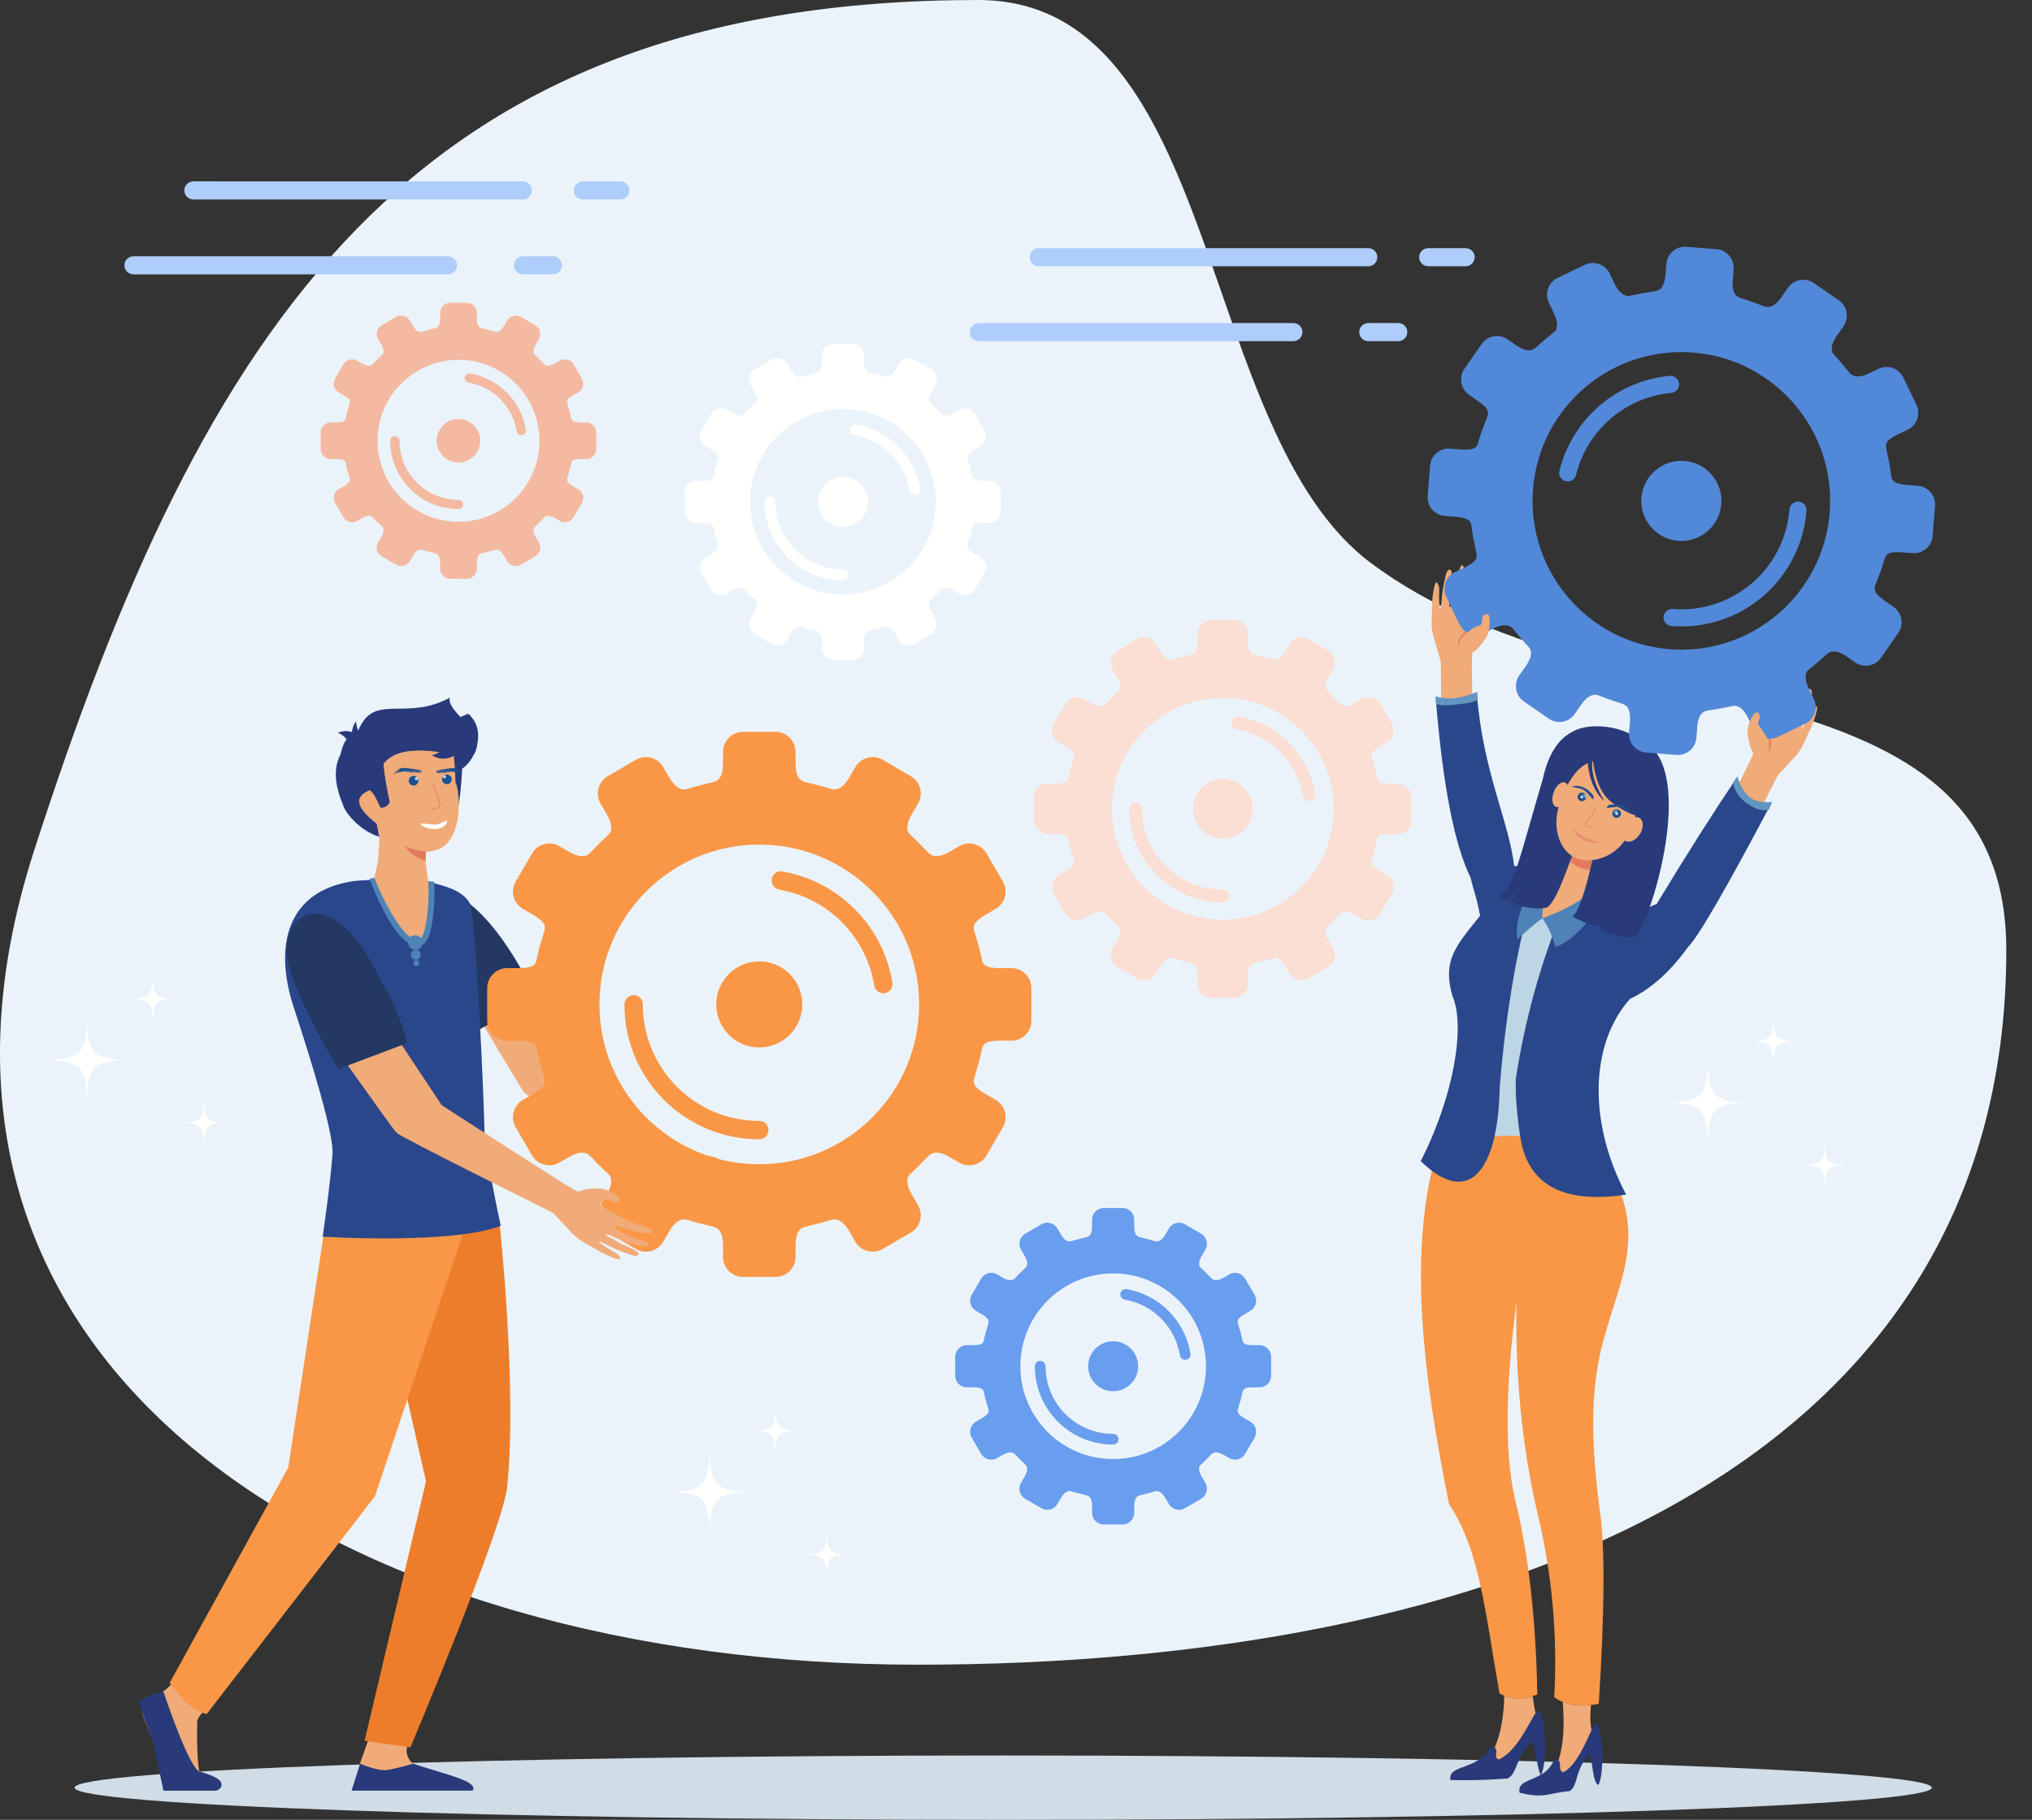 <?xml version="1.0" encoding="UTF-8"?>
<svg width="67px" height="60px" viewBox="0 0 67 60" version="1.1" xmlns="http://www.w3.org/2000/svg" xmlns:xlink="http://www.w3.org/1999/xlink">
    <rect x="0" y="0" width="67" height="60" fill="#333333" stroke="none"/>
    <title>59194EC4-353B-4168-9963-DCDCAA00CD28</title>
    <g id="Page-1" stroke="none" stroke-width="1" fill="none" fill-rule="evenodd">
        <g id="Grid-Home-Page" transform="translate(-1035, -41)">
            <g id="Group" transform="translate(1035, 41)">
                <path d="M32.253,0 C40.311,0 39.391,14.23 45.209,18.568 C52.908,24.31 66.153,21.467 66.153,31.32 C66.153,48.618 48.973,54.885 30.25,54.885 C11.527,54.885 -4.449,45.291 1.126,28.039 C6.701,10.787 13.53,0 32.253,0" id="Fill-3" fill="#EBF3FA"></path>
                <path d="M33.077,60 C49.941,60 63.696,59.523 63.696,58.939 C63.696,58.355 49.941,57.878 33.077,57.878 C16.213,57.878 2.458,58.355 2.458,58.939 C2.458,59.523 16.213,60 33.077,60" id="Fill-4" fill="#D0DCE6"></path>
                <path d="M49.443,36.1 C49.451,36.019 49.453,35.938 49.45,35.855 L49.458,35.759 L49.483,35.473 L49.489,35.401 L49.491,35.378 L49.499,35.288 L49.5,35.283 L49.509,35.189 L49.51,35.176 L49.518,35.095 L49.521,35.065 L49.527,35.001 L49.532,34.953 L49.537,34.907 L49.546,34.814 L49.555,34.731 L49.556,34.721 L49.567,34.628 L49.568,34.621 L49.576,34.536 L49.58,34.512 L49.587,34.444 L49.598,34.352 L49.605,34.294 L49.608,34.261 L49.63,34.08 L49.631,34.078 C49.657,33.868 49.685,33.662 49.713,33.458 L49.715,33.445 L49.725,33.371 L49.729,33.342 L49.738,33.285 L49.75,33.198 L49.759,33.137 L49.763,33.113 L49.774,33.036 L49.776,33.028 L49.802,32.859 L49.805,32.835 L49.814,32.776 L49.821,32.737 L49.828,32.693 L49.837,32.638 L49.842,32.61 L49.853,32.541 L49.855,32.529 L49.869,32.447 L49.869,32.444 L49.882,32.366 L49.886,32.348 L49.896,32.286 L49.902,32.254 L49.91,32.207 L49.918,32.159 L49.925,32.128 L49.936,32.066 L49.938,32.05 L49.952,31.973 L49.953,31.972 L49.98,31.826 L49.981,31.819 L49.986,31.791 L49.996,31.743 L50.004,31.702 L50.01,31.668 L50.021,31.613 L50.025,31.593 L50.038,31.525 L50.04,31.52 L50.054,31.447 L50.056,31.439 L50.069,31.375 L50.084,31.303 L50.091,31.268 L50.099,31.232 L50.109,31.185 L50.114,31.162 L50.127,31.102 L50.129,31.093 L50.144,31.024 L50.145,31.021 L50.159,30.956 L50.162,30.94 L50.174,30.89 L50.181,30.861 L50.188,30.828 C50.387,30.645 50.689,30.391 50.857,30.281 C50.963,30.433 51.078,30.634 51.176,30.883 L51.16,30.926 L51.159,30.927 L51.134,30.997 L51.13,31.009 L51.109,31.067 L51.101,31.092 L51.085,31.138 L51.059,31.209 L51.042,31.257 L51.035,31.28 L51.015,31.34 L51.011,31.351 L50.986,31.422 L50.986,31.422 L50.962,31.493 L50.939,31.564 L50.931,31.588 L50.915,31.635 L50.904,31.672 L50.892,31.707 L50.876,31.754 L50.87,31.778 L50.85,31.838 L50.846,31.849 L50.824,31.921 L50.824,31.922 L50.802,31.993 L50.797,32.005 L50.779,32.064 L50.772,32.089 L50.758,32.136 L50.747,32.173 L50.736,32.208 L50.721,32.257 L50.714,32.28 L50.696,32.341 L50.693,32.352 L50.672,32.424 L50.672,32.424 L50.651,32.496 L50.648,32.509 L50.63,32.569 L50.623,32.593 L50.61,32.641 L50.6,32.677 L50.59,32.713 L50.576,32.762 L50.57,32.786 L50.553,32.847 L50.55,32.858 L50.531,32.931 L50.511,33.004 L50.508,33.016 L50.492,33.076 L50.486,33.101 L50.464,33.186 L50.455,33.222 L50.442,33.271 L50.436,33.295 L50.421,33.356 L50.418,33.368 L50.4,33.442 L50.382,33.515 L50.379,33.527 L50.365,33.588 L50.359,33.613 L50.347,33.662 L50.338,33.699 L50.33,33.735 L50.319,33.784 L50.313,33.809 L50.299,33.87 L50.297,33.882 L50.28,33.956 L50.28,33.956 L50.263,34.03 L50.261,34.042 L50.248,34.104 L50.242,34.128 L50.231,34.178 L50.224,34.215 L50.216,34.251 L50.206,34.301 L50.201,34.326 L50.188,34.388 L50.186,34.4 L50.17,34.474 L50.17,34.474 L50.156,34.548 L50.153,34.561 L50.142,34.623 L50.137,34.648 L50.127,34.697 L50.121,34.735 L50.113,34.772 L50.103,34.822 L50.099,34.847 L50.088,34.909 L50.085,34.921 L50.072,34.996 L50.059,35.071 L50.057,35.084 L50.046,35.146 L50.042,35.171 L50.033,35.221 L50.027,35.259 L50.021,35.296 L50.008,35.371 L49.998,35.434 L49.996,35.447 L49.985,35.522 C49.958,35.815 49.968,36.119 50,36.412 C50.029,36.783 50.075,37.168 50.121,37.45 C49.86,37.443 49.58,37.443 49.282,37.452 C49.368,37.064 49.423,36.609 49.443,36.1" id="Fill-5" fill="#BCD6E6"></path>
                <path d="M47.778,49.59 C46.913,45.305 46.474,41.508 47.27,38.329 C48.207,38.387 48.842,38.096 49.176,37.456 C49.544,37.443 49.883,37.441 50.196,37.452 C50.619,38.452 51.607,38.871 53.159,38.708 C54.24,40.762 53.424,42.194 52.889,44.114 C52.497,45.522 52.404,47.135 52.734,49.683 C52.923,50.834 52.917,52.998 52.715,56.174 C52.121,56.294 51.631,56.222 51.246,55.961 C51.363,53.888 51.171,51.83 50.67,49.786 C50.185,47.667 49.962,45.385 50,42.941 C49.608,45.961 49.614,48.212 50.019,49.693 C50.423,51.44 50.646,53.499 50.689,55.867 C50.218,56.054 49.803,56.042 49.442,55.83 C48.961,53.133 48.808,51.147 47.778,49.59" id="Fill-6" fill="#F99746"></path>
                <path d="M52.622,28.339 C52.622,28.339 52.245,29.21 52.19,29.624 C52.135,30.041 51.645,30.459 50.823,30.274 C50,30.092 50.878,29.705 51.047,29.322 C51.215,28.943 51.644,27.549 51.644,27.549 L52.622,28.339" id="Fill-7" fill="#F0AB79"></path>
                <path d="M51.509,28.003 C51.599,27.667 51.723,27.413 51.723,27.413 L52.672,28.22 C52.672,28.22 52.585,28.424 52.484,28.684 C51.978,28.676 51.646,28.363 51.509,28.003" id="Fill-8" fill="#E27B5D"></path>
                <path d="M49.14,57.586 C49.55,57.625 49.162,57.93 49.426,58.012 C50.024,57.716 50.383,56.857 50.631,56.482 C50.763,56.284 50.841,56.545 50.89,56.836 C50.993,57.448 50.96,58.246 50.81,58.511 C50.985,58.408 51.15,58.258 51.25,58.003 C51.608,58.042 51.316,58.346 51.547,58.429 C52.07,58.133 52.336,57.274 52.553,56.899 C52.668,56.701 52.736,56.962 52.779,57.253 C52.871,57.878 52.84,58.601 52.702,58.849 C52.534,58.796 52.508,58.176 52.435,57.821 C51.915,58.309 52.053,58.877 51.748,59.055 C51.032,59.112 50.947,59.313 50.103,59.105 C50.035,58.749 50.434,58.73 50.797,58.519 C50.7,58.321 50.632,57.754 50.55,57.404 C49.955,57.892 50.058,58.459 49.71,58.637 C48.89,58.695 48.448,58.7 47.827,58.688 C47.712,58.157 48.783,58.378 49.14,57.586" id="Fill-9" fill="#293A7A"></path>
                <path d="M53.193,29.022 C53.238,29.245 53.303,29.42 53.387,29.547 C53.555,29.627 53.744,29.79 53.955,30.035 C54.164,29.994 54.389,29.915 54.628,29.798 C55.579,28.225 56.46,26.837 57.269,25.632 C57.281,26.432 57.659,26.717 58.404,26.487 C56.908,29.314 55.992,30.894 55.657,31.225 C55.071,32.04 54.432,32.61 53.741,32.936 C52.368,34.492 52.408,37.122 53.62,39.386 C51.647,39.682 50.499,39.13 50.174,37.731 C50.077,37.311 49.934,36.094 49.985,35.522 C50.278,33.646 50.774,31.842 51.472,30.11 C52.33,29.774 52.903,29.412 53.193,29.022" id="Fill-10" fill="#2B478B"></path>
                <path d="M50.436,29.875 C50.631,29.558 50.661,28.943 51.134,28.331 C50.882,28.395 50.626,28.484 50.366,28.599 C50.286,28.583 50.139,28.565 49.925,28.548 C49.772,27.144 48.89,25.405 48.701,22.912 C48.298,23.158 47.533,23.187 47.344,23.079 C47.577,25.912 47.959,27.867 48.493,28.945 C48.6,29.434 48.648,29.404 48.803,30.19 C47.978,31.214 47.562,31.673 47.887,32.827 C48.337,33.848 47.91,36.197 46.846,38.282 C48.456,39.856 49.401,38.548 49.45,35.855 C49.643,33.421 50.046,31.186 50.436,29.875" id="Fill-11" fill="#2B478B"></path>
                <path d="M52.216,30.099 L52.426,29.64 C52.517,29.616 52.611,29.585 52.707,29.549 C52.699,29.584 52.692,29.619 52.686,29.654 C52.572,29.807 52.416,29.955 52.216,30.099" id="Fill-12" fill="#6295C2"></path>
                <path d="M50.692,29.058 C50.533,29.237 50.392,29.354 50.269,29.411 C50.363,29.264 50.48,29.114 50.626,28.964 C50.627,28.96 50.627,28.956 50.627,28.953 C50.648,28.989 50.67,29.025 50.692,29.058" id="Fill-13" fill="#6295C2"></path>
                <path d="M50.857,30.281 C50.635,30.426 50.178,30.825 50.035,30.975 C49.918,30.357 50.271,29.5 50.788,28.983 C51.036,28.875 51.281,28.791 51.521,28.73 C51.374,28.88 51.257,29.031 51.164,29.177 C50.876,29.627 50.85,30.044 50.857,30.281" id="Fill-14" fill="#4F83B7"></path>
                <path d="M51.289,31.231 C51.178,30.816 51.008,30.498 50.857,30.281 C51.379,30.077 51.836,29.865 52.147,29.641 C52.348,29.497 52.504,29.349 52.617,29.196 C52.663,29.42 52.728,29.595 52.812,29.721 C52.312,30.525 51.804,31.028 51.289,31.231" id="Fill-15" fill="#4F83B7"></path>
                <path d="M52.459,56.215 C52.424,56.551 52.431,56.826 52.478,57.041 C52.273,57.459 52.011,58.166 51.547,58.429 C51.357,58.361 51.521,58.142 51.385,58.046 C51.545,57.567 51.593,56.922 51.528,56.111 C51.798,56.219 52.108,56.254 52.459,56.215 Z M50.63,56.483 C50.382,56.86 50.023,57.717 49.426,58.012 C49.205,57.943 49.44,57.719 49.283,57.624 C49.48,57.162 49.586,56.59 49.599,55.908 C49.88,56.024 50.192,56.029 50.536,55.922 C50.559,56.108 50.591,56.295 50.63,56.483 L50.63,56.483 Z" id="Fill-16" fill="#F0AB79"></path>
                <path d="M49.007,20.999 C48.672,21.518 48.597,21.442 48.558,21.511 C48.508,21.589 48.546,22.842 48.546,22.842 L48.552,22.987 C48.227,23.123 47.782,23.161 47.52,23.127 C47.52,22.684 47.503,21.859 47.506,21.813 C47.506,21.813 47.343,21.275 47.252,20.934 C47.161,20.593 47.227,20.229 47.216,20.128 C47.216,20.114 47.197,19.778 47.288,19.361 C47.364,18.999 47.456,19.375 47.456,19.375 C47.456,19.375 47.433,20.069 47.488,20.061 C47.531,20.056 47.52,19.676 47.601,19.276 C47.623,19.173 47.644,19.073 47.665,18.98 C47.717,18.736 47.881,18.697 47.868,18.962 C47.863,19.056 47.849,19.209 47.825,19.318 C47.8,19.438 47.814,19.554 47.807,19.656 C47.793,19.859 47.782,20.009 47.789,20.004 C47.8,19.998 47.826,20.041 47.85,19.932 C47.882,19.802 47.886,19.511 47.946,19.321 C47.98,19.214 48.038,18.988 48.038,18.988 C48.038,18.988 48.171,18.629 48.194,18.632 C48.312,18.644 48.291,18.929 48.224,19.066 C48.23,19.177 48.161,19.413 48.161,19.413 C48.161,19.413 48.133,19.925 48.206,19.93 C48.265,19.935 48.57,18.725 48.688,18.744 C48.785,18.762 48.71,19.13 48.71,19.13 C48.71,19.13 48.647,19.35 48.632,19.424 C48.615,19.511 48.582,19.778 48.582,19.778 C48.582,19.778 48.508,20.706 48.578,20.706 C48.647,20.706 48.822,20.631 48.846,20.575 C48.87,20.518 48.861,20.392 48.887,20.338 C48.911,20.282 48.991,20.229 49.061,20.253 C49.133,20.279 49.119,20.595 49.119,20.595 C49.119,20.595 49.104,20.85 49.007,20.999" id="Fill-17" fill="#F0AB79"></path>
                <path d="M48.071,21.338 C48.139,21.071 48.285,20.876 48.534,20.766 C48.223,20.759 48.021,21.08 48.071,21.338" id="Fill-18" fill="#E88564"></path>
                <path d="M57.629,24.176 C57.7,24.789 57.8,24.753 57.805,24.833 C57.812,24.906 57.444,25.618 57.291,25.909 C57.367,26.402 57.642,26.617 58.114,26.554 C58.318,26.149 58.599,25.606 58.615,25.569 C58.615,25.569 58.999,25.159 59.231,24.894 C59.464,24.627 59.566,24.272 59.62,24.187 C59.627,24.174 59.792,23.881 59.895,23.466 C59.987,23.108 59.739,23.405 59.739,23.405 C59.739,23.405 59.451,24.038 59.406,24.006 C59.37,23.982 59.547,23.646 59.652,23.252 C59.678,23.15 59.703,23.05 59.725,22.959 C59.786,22.717 59.657,22.608 59.552,22.852 C59.515,22.938 59.458,23.082 59.433,23.191 C59.402,23.309 59.338,23.408 59.299,23.502 C59.222,23.69 59.166,23.829 59.161,23.822 C59.154,23.811 59.112,23.838 59.138,23.73 C59.167,23.599 59.292,23.336 59.322,23.14 C59.339,23.029 59.388,22.8 59.388,22.8 C59.388,22.8 59.427,22.419 59.405,22.412 C59.293,22.37 59.187,22.636 59.186,22.788 C59.132,22.886 59.088,23.127 59.088,23.127 C59.088,23.127 58.887,23.598 58.82,23.571 C58.764,23.549 59.027,22.329 58.913,22.294 C58.818,22.267 58.722,22.631 58.722,22.631 C58.722,22.631 58.682,22.855 58.661,22.929 C58.638,23.014 58.55,23.268 58.55,23.268 C58.55,23.268 58.205,24.133 58.144,24.102 C58.082,24.071 57.958,23.927 57.96,23.866 C57.964,23.804 58.028,23.695 58.029,23.636 C58.032,23.574 57.984,23.492 57.91,23.482 C57.834,23.474 57.708,23.763 57.708,23.763 C57.708,23.763 57.607,23.998 57.629,24.176" id="Fill-19" fill="#F0AB79"></path>
                <path d="M58.305,24.82 C58.363,24.55 58.319,24.311 58.144,24.102 C58.425,24.234 58.465,24.61 58.305,24.82" id="Fill-20" fill="#E88564"></path>
                <path d="M52.823,26.655 C52.776,27.151 52.229,30.05 51.835,30.214 C51.835,30.214 52.504,30.6 52.83,30.514 C52.83,30.514 52.74,30.588 52.678,30.611 C52.678,30.611 53.448,30.995 53.883,30.898 C54.318,30.801 56.234,24.854 53.855,24.313 C53.855,24.313 51.765,23.139 50.967,25.35 C50.046,28.458 49.905,29.375 49.414,29.472 C49.594,29.723 49.71,29.712 49.875,29.543 C50.021,29.393 50.151,29.202 50.193,29.158 C50.193,29.158 49.838,29.735 49.785,29.756 C49.785,29.756 50.469,30.041 50.974,29.928 C51.298,29.855 51.745,28.419 52.11,27.485 C52.311,26.971 52.79,26.829 52.823,26.655" id="Fill-21" fill="#293A7A"></path>
                <path d="M53.092,27.848 C53.092,27.848 53.904,27.355 54.321,26.794 C54.617,26.394 55.204,24.656 53.453,24.075 C53.453,24.075 52.954,23.885 52.357,23.964 C51.882,24.027 51.112,24.29 50.978,25.995 L50.888,26.549 L53.092,27.848" id="Fill-22" fill="#293A7A"></path>
                <path d="M53.382,25.228 C53.382,25.228 53.808,25.497 53.946,26.051 C54.084,26.605 53.848,28.016 52.71,28.318 C51.573,28.619 51.128,27.479 51.394,26.612 C51.66,25.743 52.206,24.651 53.382,25.228" id="Fill-23" fill="#F0AB79"></path>
                <path d="M52.536,24.203 C52.536,24.203 52.425,25.819 53.126,26.385 C53.828,26.95 54.269,26.894 54.269,26.894 C54.269,26.894 53.88,26.133 54.138,25.231 C54.138,25.231 53.225,23.723 52.536,24.203" id="Fill-24" fill="#293A7A"></path>
                <path d="M52.576,24.226 C52.567,24.414 52.519,25.841 53.153,26.352 C53.685,26.781 54.064,26.845 54.203,26.852 C54.117,26.655 53.881,26.002 54.093,25.238 C54.008,25.105 53.388,24.15 52.829,24.15 C52.74,24.15 52.655,24.176 52.576,24.226 Z M54.234,26.938 C54.119,26.938 53.698,26.9 53.1,26.417 C52.39,25.845 52.489,24.267 52.494,24.2 L52.496,24.18 L52.512,24.168 C52.609,24.101 52.716,24.067 52.829,24.067 C53.475,24.067 54.146,25.163 54.174,25.21 L54.183,25.225 L54.178,25.243 C53.928,26.117 54.302,26.867 54.307,26.875 L54.333,26.928 L54.274,26.936 C54.274,26.936 54.26,26.938 54.234,26.938 L54.234,26.938 Z" id="Fill-25" fill="#293A7A"></path>
                <path d="M52.536,24.605 C51.283,24.691 51.396,25.23 50.888,25.621 C50.888,25.621 51.094,24.477 51.823,24.153 C52.597,23.809 52.536,24.605 52.536,24.605" id="Fill-26" fill="#293A7A"></path>
                <path d="M52.34,24.966 C52.34,24.966 52.338,25.947 52.9,26.405 C52.9,26.405 52.408,25.676 52.509,25.054 C52.611,24.433 52.34,24.966 52.34,24.966" id="Fill-27" fill="#293A7A"></path>
                <path d="M52.166,24.376 C52.332,24.38 52.419,24.44 52.427,24.555 C52.286,24.751 52.108,24.858 51.892,24.879 C51.993,24.814 52.084,24.646 52.166,24.376" id="Fill-28" fill="#293A7A"></path>
                <path d="M53.879,24.719 C53.726,24.581 53.693,24.454 53.779,24.34 C54.07,24.27 54.325,24.314 54.544,24.47 C54.396,24.449 54.175,24.533 53.879,24.719" id="Fill-29" fill="#293A7A"></path>
                <path d="M53.787,24.496 C53.862,24.6 53.938,24.629 54.013,24.583 C54.076,24.409 54.067,24.249 53.985,24.104 C53.988,24.196 53.921,24.327 53.787,24.496" id="Fill-30" fill="#293A7A"></path>
                <path d="M51.227,26.124 C51.147,26.349 51.184,26.563 51.31,26.604 C51.435,26.645 51.6,26.498 51.679,26.274 C51.759,26.053 51.722,25.838 51.596,25.797 C51.471,25.756 51.305,25.903 51.227,26.124" id="Fill-31" fill="#F0AB79"></path>
                <path d="M53.588,27.167 C53.448,27.369 53.438,27.612 53.569,27.709 C53.697,27.81 53.916,27.725 54.056,27.523 C54.196,27.325 54.204,27.081 54.076,26.981 C53.946,26.884 53.729,26.966 53.588,27.167" id="Fill-32" fill="#F0AB79"></path>
                <path d="M48.714,22.807 C48.471,22.916 48.185,22.992 47.969,23.019 C47.757,23.045 47.514,23.011 47.329,22.958 L47.354,23.212 C47.568,23.274 47.755,23.259 47.995,23.229 C48.23,23.2 48.451,23.199 48.714,23.081 L48.714,22.807" id="Fill-33" fill="#6295C2"></path>
                <path d="M58.432,26.436 C58.164,26.472 57.878,26.424 57.711,26.3 C57.539,26.173 57.366,25.898 57.287,25.599 L57.135,25.808 C57.228,26.154 57.374,26.314 57.585,26.47 C57.798,26.628 58.001,26.745 58.324,26.701 L58.432,26.436" id="Fill-34" fill="#6295C2"></path>
                <path d="M52.973,26.643 C53.476,26.574 53.41,26.583 53.789,26.806 C53.666,26.588 53.434,26.5 53.17,26.523 C53.047,26.534 53.025,26.528 52.973,26.643" id="Fill-35" fill="#1F518E"></path>
                <path d="M53.264,26.958 C53.339,26.982 53.419,26.94 53.442,26.865 C53.466,26.789 53.423,26.709 53.348,26.686 C53.273,26.662 53.193,26.704 53.169,26.78 C53.146,26.855 53.188,26.935 53.264,26.958" id="Fill-36" fill="#1F518E"></path>
                <path d="M53.291,26.87 C53.318,26.879 53.346,26.864 53.354,26.837 C53.362,26.81 53.347,26.782 53.321,26.774 C53.294,26.765 53.266,26.78 53.258,26.807 C53.249,26.833 53.264,26.862 53.291,26.87" id="Fill-37" fill="#BCD6E6"></path>
                <path d="M53.315,26.754 C53.321,26.756 53.33,26.751 53.332,26.742 C53.334,26.733 53.33,26.723 53.323,26.721 C53.276,26.703 53.226,26.735 53.212,26.793 C53.209,26.802 53.214,26.812 53.221,26.815 C53.228,26.818 53.236,26.812 53.238,26.803 C53.248,26.763 53.282,26.741 53.315,26.754" id="Fill-38" fill="#BCD6E6"></path>
                <path d="M52.527,26.364 C52.199,25.977 52.242,26.028 51.81,25.939 C52.048,25.86 52.28,25.949 52.46,26.143 C52.545,26.233 52.564,26.243 52.527,26.364" id="Fill-39" fill="#1F518E"></path>
                <path d="M52.1,26.404 C52.028,26.371 51.997,26.287 52.03,26.215 C52.062,26.143 52.147,26.111 52.219,26.144 C52.291,26.177 52.322,26.262 52.289,26.334 C52.257,26.406 52.171,26.437 52.1,26.404" id="Fill-40" fill="#1F518E"></path>
                <path d="M52.138,26.32 C52.113,26.309 52.102,26.279 52.113,26.253 C52.125,26.228 52.155,26.217 52.181,26.228 C52.206,26.24 52.217,26.27 52.205,26.296 C52.194,26.321 52.164,26.332 52.138,26.32" id="Fill-41" fill="#BCD6E6"></path>
                <path d="M52.207,26.212 C52.197,26.209 52.193,26.201 52.197,26.194 C52.202,26.187 52.214,26.184 52.223,26.187 C52.285,26.207 52.313,26.26 52.284,26.304 C52.28,26.311 52.268,26.314 52.258,26.311 C52.249,26.308 52.245,26.3 52.249,26.293 C52.269,26.262 52.25,26.226 52.207,26.212" id="Fill-42" fill="#BCD6E6"></path>
                <path d="M52.481,27.314 C52.355,27.289 52.29,27.254 52.272,27.202 C52.247,27.13 52.312,27.052 52.396,26.953 C52.481,26.851 52.578,26.735 52.593,26.604 C52.595,26.592 52.607,26.582 52.619,26.584 C52.631,26.586 52.64,26.597 52.638,26.61 C52.622,26.754 52.515,26.881 52.43,26.982 C52.363,27.063 52.299,27.14 52.315,27.186 C52.327,27.221 52.384,27.249 52.484,27.269 L52.496,27.268 C52.497,27.268 52.497,27.268 52.497,27.268 C52.509,27.268 52.519,27.278 52.519,27.291 C52.52,27.303 52.51,27.314 52.497,27.314 L52.481,27.314" id="Fill-43" fill="#EB8F70"></path>
                <path d="M52.064,27.604 C52.447,27.879 53.055,27.842 52.425,27.673 C52.243,27.624 52.115,27.515 51.99,27.409 C51.791,27.241 51.959,27.528 52.064,27.604" id="Fill-44" fill="#EB8F70"></path>
                <path d="M55.827,11.624 C53.127,11.409 50.763,13.424 50.548,16.125 C50.334,18.825 52.349,21.189 55.05,21.404 C57.75,21.619 60.114,19.603 60.329,16.903 C60.543,14.202 58.528,11.839 55.827,11.624 Z M51.419,15.526 C51.382,15.677 51.475,15.829 51.626,15.865 C51.778,15.902 51.93,15.808 51.966,15.657 C52.147,14.92 52.553,14.28 53.104,13.805 C53.656,13.331 54.35,13.023 55.106,12.953 C55.261,12.94 55.375,12.803 55.362,12.647 C55.348,12.492 55.211,12.378 55.056,12.392 C54.18,12.472 53.375,12.828 52.737,13.378 C52.1,13.927 51.628,14.67 51.419,15.526 Z M59.565,16.842 C59.578,16.686 59.462,16.55 59.306,16.538 C59.15,16.526 59.014,16.641 59.002,16.797 C58.924,17.781 58.454,18.64 57.758,19.234 C57.062,19.827 56.139,20.156 55.155,20.077 C55,20.065 54.864,20.181 54.851,20.336 C54.839,20.492 54.955,20.628 55.111,20.641 C56.25,20.731 57.318,20.351 58.125,19.664 C58.93,18.977 59.475,17.981 59.565,16.842 Z M55.543,15.197 C54.816,15.14 54.18,15.682 54.122,16.409 C54.064,17.136 54.607,17.773 55.334,17.83 C56.061,17.888 56.697,17.346 56.755,16.619 C56.813,15.891 56.271,15.255 55.543,15.197 Z M59.808,9.331 L60.63,9.901 C60.908,10.093 60.977,10.477 60.785,10.754 L60.569,11.066 C60.314,11.434 60.397,11.616 60.462,11.684 C60.641,11.872 60.803,12.072 60.967,12.272 C61.015,12.33 61.167,12.53 61.625,12.31 L61.94,12.16 C62.244,12.014 62.612,12.143 62.758,12.447 L63.19,13.349 C63.336,13.653 63.207,14.021 62.903,14.167 L62.591,14.316 C62.161,14.522 62.162,14.645 62.201,14.824 C62.253,15.069 62.311,15.314 62.343,15.566 C62.373,15.79 62.339,15.946 62.898,15.99 L63.24,16.017 C63.576,16.044 63.829,16.341 63.803,16.677 L63.723,17.674 C63.697,18.011 63.4,18.264 63.064,18.237 L62.721,18.21 C62.162,18.165 62.171,18.324 62.107,18.541 C62.035,18.784 61.939,19.018 61.848,19.251 C61.782,19.421 61.763,19.543 62.154,19.814 L62.438,20.011 C62.715,20.203 62.785,20.587 62.593,20.864 L62.023,21.686 C61.831,21.963 61.447,22.033 61.17,21.841 L60.883,21.642 C60.465,21.353 60.284,21.526 60.227,21.576 C60.034,21.748 59.841,21.92 59.636,22.076 C59.561,22.133 59.45,22.3 59.643,22.704 L59.807,23.046 C59.954,23.35 59.824,23.718 59.52,23.864 L58.618,24.296 C58.315,24.442 57.946,24.313 57.8,24.009 L57.637,23.668 C57.44,23.258 57.215,23.256 57.118,23.278 C56.836,23.344 56.577,23.38 56.288,23.431 C56.182,23.45 55.998,23.512 55.961,23.978 L55.934,24.328 C55.907,24.665 55.61,24.917 55.274,24.89 L54.277,24.811 C53.941,24.784 53.687,24.488 53.714,24.151 L53.743,23.802 C53.779,23.335 53.608,23.246 53.506,23.21 C53.229,23.114 52.979,23.037 52.711,22.928 C52.619,22.89 52.396,22.857 52.137,23.231 L51.921,23.542 C51.729,23.819 51.346,23.888 51.068,23.696 L50.246,23.126 C49.969,22.934 49.9,22.551 50.091,22.273 L50.308,21.962 C50.563,21.594 50.479,21.411 50.415,21.343 C50.236,21.156 50.073,20.955 49.91,20.756 C49.861,20.697 49.71,20.497 49.251,20.718 L48.937,20.868 C48.633,21.014 48.265,20.885 48.119,20.581 L47.686,19.679 C47.541,19.375 47.67,19.007 47.973,18.861 L48.285,18.712 C48.715,18.506 48.714,18.382 48.676,18.204 C48.624,17.959 48.566,17.713 48.533,17.462 C48.505,17.238 48.538,17.082 47.979,17.037 L47.636,17.01 C47.3,16.983 47.047,16.687 47.074,16.35 L47.153,15.353 C47.18,15.017 47.476,14.764 47.813,14.791 L48.156,14.818 C48.714,14.862 48.706,14.703 48.77,14.486 C48.842,14.243 48.938,14.01 49.028,13.776 C49.094,13.606 49.114,13.485 48.722,13.213 L48.439,13.016 C48.161,12.824 48.092,12.441 48.284,12.163 L48.854,11.341 C49.046,11.064 49.43,10.995 49.707,11.187 L49.993,11.385 C50.411,11.675 50.593,11.502 50.649,11.451 C50.843,11.28 51.035,11.107 51.241,10.951 C51.315,10.894 51.427,10.728 51.233,10.324 L51.069,9.982 C50.923,9.678 51.053,9.31 51.356,9.164 L52.258,8.731 C52.562,8.585 52.93,8.715 53.076,9.018 L53.24,9.36 C53.437,9.77 53.662,9.772 53.759,9.749 C54.041,9.684 54.3,9.647 54.589,9.596 C54.695,9.578 54.878,9.516 54.915,9.05 L54.943,8.699 C54.97,8.363 55.266,8.11 55.603,8.137 L56.6,8.216 C56.937,8.243 57.189,8.54 57.162,8.876 L57.135,9.226 C57.097,9.693 57.269,9.782 57.37,9.817 C57.648,9.914 57.898,9.99 58.165,10.1 C58.258,10.137 58.481,10.171 58.739,9.797 L58.955,9.486 C59.148,9.209 59.531,9.139 59.808,9.331 L59.808,9.331 Z" id="Fill-45" fill="#5288D8"></path>
                <path d="M49.007,20.999 C48.741,21.41 48.64,21.448 48.589,21.48 C48.466,21.349 48.418,21.193 48.456,20.998 C48.461,20.969 48.264,21.056 48.324,20.898 C48.296,20.93 48.543,20.718 48.578,20.706 C48.673,20.654 48.821,20.631 48.846,20.575 C48.87,20.519 48.861,20.392 48.887,20.338 C48.911,20.282 48.991,20.229 49.061,20.253 C49.133,20.279 49.118,20.594 49.118,20.594 C49.118,20.594 49.104,20.85 49.007,20.999" id="Fill-46" fill="#F0AB79"></path>
                <polyline id="Fill-47" fill="#E88564" points="48.552 20.798 48.565 20.791 48.554 20.791 48.552 20.798"></polyline>
                <path d="M57.629,24.176 C57.64,24.271 57.652,24.35 57.664,24.417 C57.85,24.394 58.188,24.611 58.305,24.482 C58.365,24.416 57.988,23.904 57.96,23.866 C57.964,23.804 58.028,23.695 58.029,23.636 C58.032,23.574 57.984,23.492 57.91,23.482 C57.834,23.474 57.708,23.763 57.708,23.763 C57.708,23.763 57.607,23.998 57.629,24.176" id="Fill-48" fill="#F0AB79"></path>
                <path d="M23.393,38.111 C22.802,38.083 22.821,38.184 22.745,38.176 C22.657,38.171 21.703,37.444 21.703,37.444 C21.703,37.444 18.881,35.326 18.733,35.207 L16.972,32.013 L15.137,32.437 C15.137,32.437 17.145,35.859 17.282,36.02 C17.417,36.179 21.566,38.6 21.925,38.826 C21.925,38.826 22.253,39.251 22.467,39.512 C22.683,39.773 23.002,39.924 23.075,39.988 C23.085,39.996 23.337,40.198 23.712,40.358 C24.036,40.501 23.794,40.221 23.794,40.221 C23.794,40.221 23.241,39.851 23.278,39.814 C23.306,39.783 23.596,40.002 23.952,40.162 C24.044,40.203 24.133,40.242 24.217,40.277 C24.436,40.372 24.558,40.267 24.344,40.13 C24.269,40.081 24.142,40.007 24.043,39.964 C23.936,39.918 23.854,39.842 23.77,39.792 C23.605,39.689 23.482,39.615 23.49,39.611 C23.5,39.607 23.481,39.562 23.58,39.603 C23.7,39.651 23.928,39.811 24.108,39.869 C24.21,39.903 24.419,39.983 24.419,39.983 C24.419,39.983 24.772,40.079 24.782,40.059 C24.839,39.96 24.605,39.819 24.462,39.794 C24.378,39.728 24.156,39.65 24.156,39.65 C24.156,39.65 23.743,39.388 23.779,39.329 C23.808,39.279 24.919,39.715 24.969,39.613 C25.01,39.528 24.682,39.381 24.682,39.381 C24.682,39.381 24.476,39.308 24.409,39.278 C24.332,39.243 24.106,39.12 24.106,39.12 C24.106,39.12 23.344,38.662 23.382,38.608 C23.421,38.554 23.576,38.46 23.634,38.472 C23.691,38.485 23.784,38.562 23.84,38.572 C23.898,38.584 23.983,38.551 24.004,38.483 C24.023,38.413 23.769,38.249 23.769,38.249 C23.769,38.249 23.563,38.118 23.393,38.111" id="Fill-49" fill="#F0AB79"></path>
                <path d="M17.672,32.904 L15.784,33.955 C15.784,33.955 14.976,32.376 14.633,31.604 C14.218,30.667 13.796,29.431 13.92,29.408 C14.27,29.344 14.744,29.332 15.154,29.571 C16.572,30.401 17.672,32.904 17.672,32.904" id="Fill-50" fill="#233862"></path>
                <path d="M6.911,56.209 C6.911,56.209 6.515,56.594 6.505,56.737 C6.496,56.879 6.471,58.397 6.632,58.539 C6.794,58.68 7.27,58.783 7.117,58.942 C7.002,59.061 6.112,59.036 5.523,59.004 C5.351,58.993 5.135,57.625 5.067,57.423 C4.968,57.131 4.612,56.493 4.701,56.291 C4.746,56.192 5.071,55.965 5.367,55.775 C5.677,55.573 5.975,55.128 5.975,55.128 L6.911,56.209" id="Fill-51" fill="#F0AB79"></path>
                <path d="M12.218,57.157 L11.862,58.161 C11.836,58.32 11.732,58.712 11.732,58.857 C11.732,59.399 14.179,58.397 13.63,58.156 C13.581,58.133 13.425,57.96 13.409,57.776 C13.383,57.492 13.614,57.137 13.614,57.137 L12.218,57.157" id="Fill-52" fill="#F0AB79"></path>
                <path d="M15.594,38.153 L16.48,40.413 C16.48,40.413 17.058,45.805 16.722,49.031 C16.581,50.382 13.534,57.608 13.534,57.608 L12.02,57.395 L14.047,48.839 L13.301,45.567 L12.245,39.096 L15.594,38.153" id="Fill-53" fill="#ED7D2B"></path>
                <path d="M11.421,38.27 L10.66,40.784 L9.505,48.379 L5.596,55.482 C5.596,55.482 6.183,56.373 6.815,56.513 L12.363,49.332 L15.37,40.345 L15.265,38.347 L11.421,38.27" id="Fill-54" fill="#F99746"></path>
                <path d="M5.386,55.764 C5.386,55.764 6.221,58.283 6.579,58.408 C6.675,58.44 7.208,58.573 7.294,58.774 L7.301,58.795 C7.328,58.922 7.219,59.038 7.087,59.038 L5.389,59.038 C5.389,59.038 5.149,57.906 5.053,57.41 C5.053,57.41 4.549,56.192 4.605,56.084 C4.661,55.973 5.386,55.764 5.386,55.764" id="Fill-55" fill="#293A7A"></path>
                <path d="M11.593,59.036 L11.873,58.15 C11.873,58.15 12.461,58.4 12.755,58.357 C13.05,58.318 13.624,58.15 13.624,58.15 C14.799,58.536 15.761,58.723 15.586,59.036 L11.593,59.036" id="Fill-56" fill="#293A7A"></path>
                <path d="M11.696,29.044 C9.422,29.354 9.033,31.227 9.684,33.21 C10.294,35.064 11.013,37.416 10.964,38.054 C10.879,39.149 10.639,40.773 10.639,40.773 C10.639,40.773 14.907,41.04 16.511,40.415 C16.511,40.415 15.974,37.93 15.974,37.279 C15.974,36.627 15.69,30.114 15.488,29.773 C15.284,29.433 14.877,29.24 14.102,29.072 C13.328,28.905 11.696,29.044 11.696,29.044" id="Fill-57" fill="#2B478B"></path>
                <path d="M12.72,27.247 L12.324,29.028 C12.324,29.028 13.184,31.239 13.796,31.095 C14.309,30.971 14.127,29.056 14.127,29.056 C14.127,29.056 13.921,28.018 14.037,27.513 C14.154,27.012 12.72,27.247 12.72,27.247" id="Fill-58" fill="#F0AB79"></path>
                <path d="M14.037,27.513 C14.154,27.012 12.72,27.247 12.72,27.247 L12.687,27.395 C12.722,27.498 12.766,27.589 12.824,27.657 C13.116,28.015 13.595,28.252 14.02,28.295 C13.997,28.018 13.99,27.722 14.037,27.513" id="Fill-59" fill="#E27B5D"></path>
                <path d="M12.66,24.688 C12.621,24.671 12.202,26.715 12.695,27.319 C13.188,27.921 14.21,28.178 14.612,27.755 C14.81,27.547 15.219,26.95 15.008,26.234 C14.794,25.508 14.833,24.782 14.398,24.428 C13.611,23.789 12.66,24.688 12.66,24.688" id="Fill-60" fill="#F0AB79"></path>
                <path d="M13.153,26.286 C13.14,26.538 13.01,26.738 12.865,26.728 C12.718,26.721 12.609,26.511 12.622,26.259 C12.635,26.006 12.763,25.81 12.91,25.816 C13.057,25.824 13.165,26.034 13.153,26.286" id="Fill-61" fill="#F0AB79"></path>
                <path d="M14.62,27.222 C13.229,27.623 12.354,27.612 11.996,27.189 C11.611,27.071 11.38,26.708 11.302,26.098 C10.959,25.153 11.404,23.711 11.923,24.475 C12.475,23.303 14.315,24.128 15.424,23.532 C16.042,23.998 15.726,25.025 15.238,25.346 C15.176,26.548 15.067,27.184 14.62,27.222" id="Fill-62" fill="#293A7A"></path>
                <path d="M11.607,24.586 C11.762,24.482 11.818,24.362 11.775,24.224 C11.558,24.082 11.343,24.064 11.132,24.169 C11.255,24.184 11.414,24.324 11.607,24.586" id="Fill-63" fill="#293A7A"></path>
                <path d="M11.909,24.289 C11.797,24.398 11.699,24.418 11.616,24.347 C11.577,24.123 11.622,23.931 11.75,23.772 C11.728,23.883 11.781,24.055 11.909,24.289" id="Fill-64" fill="#293A7A"></path>
                <path d="M12.594,24.84 C12.344,24.722 12.149,24.742 12.006,24.902 C11.99,25.286 12.138,26.072 12.432,26.261 C12.487,26.228 12.529,25.414 12.594,24.84" id="Fill-65" fill="#293A7A"></path>
                <path d="M12.714,24.476 C12.268,24.656 12.112,24.836 12.248,25.015 C12.895,25.155 13.524,25.127 14.138,24.929 C13.775,24.939 13.301,24.788 12.714,24.476" id="Fill-66" fill="#293A7A"></path>
                <path d="M15.211,25.294 C14.754,24.766 13.834,24.644 12.529,25.024 C11.736,24.77 11.581,24.385 11.961,23.802 C12.5,22.979 13.495,23.725 14.825,23.006 C14.734,23.628 16.596,24.292 15.211,25.294" id="Fill-67" fill="#293A7A"></path>
                <path d="M12.119,25.509 C12.462,25.459 12.384,26.151 12.335,26.493 C12.239,27.166 11.58,25.586 12.119,25.509" id="Fill-68" fill="#F0AB79"></path>
                <path d="M12.479,28.96 C12.416,28.755 12.513,27.882 12.509,27.589 C12.478,27.475 12.446,27.333 12.416,27.161 C11.727,26.623 11.653,26.254 12.193,26.054 C12.295,26.12 12.413,26.312 12.549,26.628 C12.675,26.631 12.774,26.573 12.847,26.455 C12.732,25.929 12.664,25.504 12.64,25.179 C13.031,24.675 13.867,24.655 14.958,24.872 C14.99,25.168 15.011,25.481 15.021,25.811 C15.15,25.946 15.406,28.084 14.049,28.079 C14.029,28.233 14.031,28.423 14.039,28.445 C14.053,28.48 13.834,28.825 13.909,28.857 C13.854,28.673 13.597,32.597 12.479,28.96" id="Fill-69" fill="#F0AB79"></path>
                <path d="M14.958,24.872 C13.867,24.655 13.031,24.675 12.64,25.179 C12.664,25.504 12.732,25.929 12.847,26.455 C12.774,26.573 12.675,26.631 12.549,26.628 C12.413,26.312 12.295,26.12 12.193,26.054 C11.653,26.254 11.727,26.623 12.416,27.161 C12.446,27.333 12.478,27.475 12.509,27.589 C11.87,27.399 11.366,26.783 11.307,26.527 C10.65,24.984 11.537,24.411 12.004,24.211 C12.303,22.747 14.36,24.197 15.483,23.558 C15.87,24.176 15.292,24.881 14.958,24.872" id="Fill-70" fill="#293A7A"></path>
                <path d="M13.336,27.878 C13.506,27.977 13.743,28.044 14.049,28.079 C14.036,28.182 14.032,28.301 14.034,28.376 C13.73,28.296 13.497,28.13 13.336,27.878" id="Fill-71" fill="#E27B5D"></path>
                <path d="M14.826,24.497 C14.983,24.637 15.027,24.78 14.958,24.928 C14.694,25.053 14.451,25.041 14.231,24.893 C14.371,24.894 14.569,24.762 14.826,24.497" id="Fill-72" fill="#293A7A"></path>
                <path d="M12.184,28.972 C12.458,29.688 12.747,30.254 13,30.616 C13.269,31 13.534,31.193 13.795,31.195 L13.807,31.194 C14.035,31.169 14.163,30.895 14.23,30.542 C14.329,30.021 14.34,29.332 14.315,29.075 L14.125,29.047 C14.149,29.294 14.129,30.004 14.034,30.505 C13.983,30.771 13.906,30.975 13.791,30.995 C13.6,30.99 13.391,30.826 13.164,30.502 C12.919,30.153 12.613,29.64 12.344,28.938 L12.184,28.972" id="Fill-73" fill="#4F83B7"></path>
                <path d="M13.711,30.835 C13.578,30.826 13.463,30.926 13.454,31.059 C13.445,31.192 13.546,31.306 13.678,31.315 C13.811,31.324 13.926,31.224 13.935,31.091 C13.944,30.958 13.843,30.844 13.711,30.835" id="Fill-74" fill="#4F83B7"></path>
                <path d="M13.721,31.32 C13.632,31.313 13.555,31.381 13.549,31.47 C13.543,31.56 13.61,31.637 13.7,31.643 C13.789,31.649 13.866,31.581 13.872,31.492 C13.878,31.403 13.811,31.325 13.721,31.32" id="Fill-75" fill="#4F83B7"></path>
                <path d="M13.733,31.656 C13.679,31.653 13.633,31.694 13.629,31.747 C13.625,31.8 13.666,31.847 13.719,31.851 C13.773,31.854 13.82,31.814 13.823,31.76 C13.827,31.707 13.786,31.66 13.733,31.656" id="Fill-76" fill="#4F83B7"></path>
                <path d="M13.651,25.582 C13.563,25.574 13.485,25.638 13.477,25.726 C13.469,25.814 13.534,25.892 13.621,25.9 C13.709,25.908 13.787,25.844 13.795,25.756 C13.803,25.668 13.739,25.59 13.651,25.582" id="Fill-77" fill="#BCD6E6"></path>
                <path d="M13.621,25.9 C13.533,25.892 13.469,25.814 13.477,25.726 C13.485,25.638 13.563,25.574 13.651,25.582 C13.688,25.585 13.721,25.601 13.745,25.625 L13.734,25.622 C13.705,25.619 13.68,25.64 13.677,25.669 C13.674,25.697 13.695,25.722 13.724,25.725 C13.752,25.727 13.778,25.707 13.78,25.678 L13.78,25.672 C13.792,25.697 13.798,25.726 13.795,25.756 C13.787,25.844 13.709,25.908 13.621,25.9" id="Fill-78" fill="#1F518E"></path>
                <path d="M13.825,25.475 C13.829,25.478 13.832,25.481 13.835,25.484 C13.831,25.469 13.813,25.45 13.806,25.438 C13.813,25.444 13.817,25.446 13.824,25.455 C13.831,25.463 13.834,25.471 13.839,25.481 C13.84,25.47 13.836,25.463 13.834,25.453 C13.84,25.461 13.843,25.475 13.844,25.484 C13.844,25.452 13.842,25.454 13.83,25.424 C13.843,25.433 13.854,25.462 13.856,25.478 C13.859,25.471 13.859,25.462 13.859,25.453 C13.865,25.464 13.865,25.47 13.865,25.481 L13.873,25.469 C13.872,25.476 13.87,25.478 13.869,25.484 C13.884,25.472 13.912,25.43 13.909,25.409 C13.907,25.418 13.9,25.435 13.895,25.44 C13.897,25.425 13.902,25.408 13.9,25.391 C13.895,25.402 13.896,25.417 13.893,25.429 C13.89,25.441 13.885,25.456 13.88,25.463 C13.884,25.438 13.891,25.416 13.884,25.388 L13.883,25.395 C13.883,25.408 13.884,25.423 13.881,25.436 C13.877,25.412 13.879,25.39 13.859,25.372 C13.864,25.382 13.868,25.388 13.872,25.399 C13.861,25.388 13.857,25.368 13.839,25.366 C13.847,25.375 13.854,25.381 13.862,25.394 C13.869,25.404 13.879,25.421 13.874,25.434 C13.863,25.39 13.838,25.367 13.808,25.359 C13.816,25.364 13.841,25.382 13.843,25.392 L13.843,25.394 C13.842,25.406 13.842,25.384 13.843,25.397 C13.849,25.402 13.855,25.411 13.859,25.418 C13.862,25.423 13.864,25.429 13.866,25.434 C13.866,25.436 13.868,25.441 13.868,25.443 C13.868,25.446 13.868,25.446 13.868,25.448 L13.867,25.451 C13.859,25.421 13.849,25.405 13.829,25.389 C13.816,25.379 13.788,25.362 13.771,25.36 C13.772,25.36 13.772,25.36 13.772,25.361 L13.786,25.367 C13.82,25.384 13.852,25.404 13.862,25.446 C13.86,25.444 13.862,25.446 13.859,25.443 C13.858,25.441 13.858,25.441 13.858,25.44 C13.85,25.428 13.843,25.415 13.833,25.405 C13.822,25.394 13.809,25.383 13.798,25.377 C13.783,25.368 13.734,25.35 13.71,25.353 C13.717,25.353 13.763,25.366 13.771,25.369 C13.787,25.377 13.809,25.386 13.822,25.402 C13.815,25.4 13.807,25.395 13.801,25.393 C13.758,25.374 13.685,25.346 13.641,25.349 C13.668,25.354 13.707,25.367 13.727,25.378 L13.711,25.374 C13.715,25.377 13.719,25.38 13.724,25.382 C13.729,25.384 13.733,25.386 13.738,25.388 C13.761,25.401 13.795,25.424 13.808,25.448 C13.802,25.443 13.794,25.436 13.787,25.431 C13.779,25.425 13.773,25.42 13.765,25.414 C13.75,25.404 13.734,25.393 13.718,25.386 C13.685,25.37 13.652,25.356 13.615,25.348 C13.62,25.35 13.625,25.352 13.629,25.357 C13.599,25.356 13.548,25.332 13.471,25.329 C13.488,25.334 13.515,25.336 13.534,25.342 L13.551,25.348 C13.541,25.348 13.508,25.34 13.494,25.338 C13.428,25.326 13.387,25.317 13.316,25.318 C13.27,25.319 13.227,25.32 13.181,25.339 C13.152,25.352 13.124,25.367 13.1,25.388 C13.091,25.395 13.087,25.4 13.08,25.407 C13.098,25.398 13.139,25.357 13.179,25.348 C13.117,25.385 13.068,25.418 13.025,25.466 C13.036,25.459 13.053,25.443 13.066,25.433 C13.081,25.421 13.095,25.411 13.111,25.4 C13.138,25.382 13.183,25.356 13.218,25.347 C13.21,25.354 13.188,25.365 13.177,25.371 C13.101,25.416 13.027,25.466 12.96,25.524 C12.952,25.531 12.936,25.547 12.93,25.552 C12.937,25.549 12.966,25.526 12.975,25.519 C13.025,25.484 13.072,25.452 13.133,25.435 C13.117,25.447 13.007,25.493 12.972,25.525 L13.067,25.476 C13.095,25.463 13.144,25.441 13.176,25.436 C13.139,25.444 12.999,25.509 12.971,25.534 C12.986,25.528 13.007,25.516 13.024,25.509 C13.043,25.5 13.061,25.492 13.081,25.485 C13.12,25.47 13.162,25.458 13.204,25.452 C13.26,25.443 13.314,25.444 13.368,25.449 C13.384,25.45 13.405,25.454 13.42,25.454 C13.411,25.449 13.384,25.447 13.374,25.446 C13.343,25.441 13.311,25.439 13.279,25.439 C13.266,25.439 13.24,25.442 13.229,25.441 C13.267,25.43 13.297,25.434 13.33,25.43 C13.327,25.429 13.329,25.43 13.326,25.429 C13.323,25.428 13.324,25.428 13.322,25.427 C13.342,25.425 13.381,25.432 13.4,25.436 C13.423,25.441 13.467,25.459 13.47,25.459 C13.464,25.455 13.459,25.452 13.455,25.448 L13.509,25.46 L13.442,25.436 C13.456,25.438 13.473,25.445 13.486,25.448 C13.502,25.452 13.535,25.46 13.55,25.465 C13.567,25.471 13.599,25.476 13.617,25.476 C13.611,25.472 13.589,25.466 13.58,25.463 L13.544,25.451 C13.537,25.448 13.531,25.446 13.525,25.444 C13.508,25.435 13.491,25.429 13.474,25.422 C13.442,25.41 13.35,25.383 13.317,25.393 C13.36,25.379 13.449,25.405 13.48,25.418 L13.552,25.447 C13.559,25.449 13.564,25.452 13.57,25.454 C13.588,25.461 13.606,25.469 13.625,25.474 L13.623,25.47 C13.623,25.47 13.623,25.47 13.623,25.469 C13.623,25.469 13.623,25.469 13.623,25.468 C13.623,25.468 13.623,25.468 13.623,25.468 C13.629,25.472 13.648,25.479 13.657,25.48 C13.639,25.463 13.595,25.45 13.58,25.429 C13.595,25.434 13.613,25.447 13.627,25.456 C13.632,25.459 13.637,25.461 13.642,25.464 C13.63,25.443 13.606,25.426 13.587,25.412 L13.566,25.4 C13.584,25.401 13.605,25.418 13.618,25.429 C13.632,25.441 13.643,25.455 13.655,25.469 C13.656,25.47 13.656,25.47 13.657,25.471 C13.66,25.474 13.658,25.473 13.661,25.474 L13.644,25.446 C13.647,25.451 13.67,25.474 13.671,25.481 C13.668,25.467 13.659,25.455 13.653,25.443 L13.663,25.451 C13.646,25.422 13.606,25.403 13.581,25.386 C13.606,25.388 13.651,25.422 13.667,25.445 C13.675,25.455 13.68,25.469 13.688,25.478 L13.68,25.455 C13.68,25.456 13.681,25.456 13.681,25.457 L13.693,25.47 C13.683,25.443 13.67,25.428 13.653,25.411 C13.66,25.412 13.666,25.417 13.672,25.422 C13.677,25.427 13.682,25.433 13.687,25.44 C13.696,25.453 13.704,25.468 13.711,25.484 C13.712,25.477 13.707,25.465 13.704,25.457 C13.709,25.459 13.705,25.456 13.71,25.46 C13.717,25.465 13.723,25.476 13.727,25.483 L13.724,25.466 L13.735,25.483 C13.733,25.467 13.728,25.459 13.724,25.446 C13.734,25.452 13.738,25.464 13.742,25.476 C13.744,25.471 13.742,25.462 13.74,25.455 L13.753,25.469 C13.756,25.473 13.759,25.479 13.763,25.483 C13.759,25.468 13.752,25.461 13.746,25.449 C13.76,25.459 13.765,25.472 13.775,25.486 C13.772,25.469 13.76,25.444 13.75,25.434 C13.765,25.436 13.775,25.476 13.782,25.485 L13.782,25.467 C13.783,25.468 13.782,25.468 13.785,25.47 L13.794,25.487 L13.793,25.465 C13.799,25.471 13.8,25.478 13.804,25.487 C13.804,25.486 13.804,25.469 13.801,25.459 C13.804,25.46 13.801,25.458 13.805,25.462 C13.812,25.468 13.814,25.478 13.82,25.484 L13.814,25.466 C13.816,25.467 13.815,25.466 13.817,25.468 L13.825,25.475" id="Fill-79" fill="#1F518E"></path>
                <path d="M14.75,25.536 C14.838,25.544 14.903,25.622 14.894,25.71 C14.886,25.798 14.808,25.862 14.72,25.854 C14.633,25.846 14.568,25.768 14.576,25.68 C14.585,25.592 14.662,25.528 14.75,25.536" id="Fill-80" fill="#BCD6E6"></path>
                <path d="M14.72,25.854 C14.808,25.862 14.886,25.798 14.894,25.71 C14.903,25.622 14.838,25.544 14.75,25.536 C14.713,25.532 14.678,25.542 14.649,25.56 L14.662,25.56 C14.69,25.563 14.711,25.588 14.708,25.617 C14.706,25.645 14.681,25.666 14.652,25.663 C14.624,25.66 14.603,25.635 14.605,25.607 L14.606,25.601 C14.59,25.623 14.579,25.65 14.576,25.68 C14.568,25.768 14.633,25.846 14.72,25.854" id="Fill-81" fill="#1F518E"></path>
                <path d="M14.45,25.489 C14.447,25.492 14.444,25.494 14.441,25.498 C14.445,25.483 14.461,25.463 14.467,25.452 C14.461,25.457 14.457,25.459 14.45,25.469 C14.445,25.477 14.441,25.485 14.438,25.495 C14.437,25.484 14.441,25.477 14.441,25.467 C14.437,25.474 14.433,25.489 14.433,25.498 C14.433,25.466 14.434,25.468 14.446,25.438 C14.434,25.447 14.424,25.476 14.422,25.493 C14.419,25.486 14.419,25.477 14.419,25.467 C14.414,25.478 14.414,25.484 14.414,25.495 L14.407,25.483 C14.408,25.49 14.41,25.492 14.411,25.498 C14.397,25.486 14.372,25.445 14.375,25.424 C14.377,25.433 14.383,25.45 14.387,25.455 C14.386,25.44 14.381,25.423 14.384,25.405 C14.387,25.416 14.386,25.432 14.389,25.444 C14.392,25.456 14.396,25.47 14.401,25.478 C14.397,25.452 14.391,25.431 14.397,25.402 L14.398,25.409 C14.398,25.423 14.398,25.437 14.4,25.451 C14.404,25.427 14.402,25.404 14.42,25.386 C14.416,25.396 14.412,25.402 14.408,25.414 C14.418,25.403 14.422,25.383 14.438,25.38 C14.431,25.389 14.424,25.395 14.417,25.408 C14.411,25.418 14.402,25.436 14.406,25.448 C14.417,25.404 14.439,25.381 14.466,25.373 C14.459,25.377 14.436,25.396 14.434,25.406 L14.434,25.408 C14.435,25.42 14.436,25.398 14.434,25.411 C14.429,25.415 14.423,25.425 14.419,25.433 C14.417,25.437 14.415,25.443 14.414,25.448 C14.413,25.451 14.412,25.455 14.412,25.458 C14.411,25.46 14.412,25.46 14.412,25.462 L14.412,25.465 C14.42,25.436 14.429,25.419 14.447,25.403 C14.458,25.392 14.484,25.375 14.499,25.373 C14.498,25.373 14.498,25.373 14.498,25.373 L14.485,25.38 C14.455,25.398 14.426,25.418 14.417,25.46 C14.419,25.459 14.417,25.461 14.419,25.457 C14.42,25.455 14.42,25.455 14.421,25.454 C14.427,25.442 14.434,25.429 14.443,25.419 C14.453,25.407 14.465,25.396 14.475,25.39 C14.488,25.381 14.532,25.363 14.554,25.365 C14.547,25.365 14.506,25.379 14.499,25.382 C14.484,25.389 14.465,25.399 14.453,25.416 C14.46,25.414 14.466,25.409 14.472,25.406 C14.51,25.387 14.576,25.358 14.615,25.36 C14.591,25.366 14.556,25.378 14.538,25.39 L14.553,25.386 C14.549,25.389 14.545,25.392 14.541,25.394 C14.536,25.396 14.533,25.398 14.529,25.401 C14.508,25.414 14.477,25.437 14.465,25.462 C14.471,25.456 14.478,25.45 14.484,25.444 C14.491,25.438 14.497,25.433 14.504,25.427 C14.517,25.417 14.532,25.405 14.546,25.398 C14.576,25.381 14.605,25.367 14.639,25.359 C14.635,25.361 14.63,25.363 14.626,25.368 C14.654,25.367 14.699,25.342 14.768,25.337 C14.753,25.343 14.729,25.346 14.712,25.351 L14.697,25.358 C14.706,25.358 14.735,25.349 14.747,25.347 C14.807,25.334 14.844,25.325 14.908,25.325 C14.949,25.325 14.987,25.325 15.028,25.344 C15.055,25.356 15.079,25.371 15.101,25.391 C15.109,25.398 15.113,25.403 15.119,25.41 C15.102,25.401 15.066,25.361 15.03,25.352 C15.085,25.389 15.13,25.421 15.168,25.468 C15.158,25.461 15.143,25.446 15.131,25.435 C15.118,25.424 15.105,25.414 15.091,25.404 C15.066,25.386 15.027,25.361 14.995,25.352 C15.002,25.359 15.022,25.369 15.032,25.375 C15.1,25.419 15.166,25.468 15.226,25.525 C15.233,25.531 15.247,25.548 15.253,25.552 C15.246,25.549 15.221,25.527 15.212,25.52 C15.168,25.487 15.126,25.455 15.071,25.438 C15.085,25.451 15.184,25.494 15.215,25.526 L15.13,25.479 C15.105,25.465 15.061,25.445 15.033,25.441 C15.065,25.448 15.191,25.511 15.216,25.535 C15.202,25.53 15.183,25.517 15.169,25.511 C15.152,25.502 15.135,25.495 15.118,25.488 C15.083,25.474 15.045,25.462 15.008,25.456 C14.957,25.449 14.909,25.45 14.86,25.456 C14.846,25.458 14.827,25.462 14.813,25.462 C14.821,25.456 14.846,25.454 14.855,25.452 C14.883,25.448 14.912,25.445 14.94,25.445 C14.952,25.444 14.975,25.447 14.985,25.446 C14.95,25.436 14.924,25.44 14.894,25.436 C14.897,25.436 14.896,25.436 14.898,25.435 C14.901,25.434 14.899,25.435 14.901,25.433 C14.883,25.432 14.848,25.439 14.831,25.444 C14.811,25.449 14.771,25.467 14.769,25.468 C14.774,25.463 14.778,25.461 14.782,25.456 L14.734,25.47 L14.794,25.444 C14.782,25.446 14.766,25.453 14.754,25.457 C14.739,25.461 14.71,25.469 14.697,25.475 C14.681,25.481 14.652,25.486 14.636,25.487 C14.642,25.482 14.661,25.476 14.67,25.473 L14.702,25.46 C14.709,25.457 14.714,25.456 14.719,25.453 C14.734,25.444 14.75,25.438 14.766,25.43 C14.794,25.418 14.876,25.39 14.906,25.399 C14.867,25.386 14.788,25.414 14.76,25.426 L14.695,25.456 C14.689,25.459 14.684,25.462 14.678,25.464 C14.663,25.471 14.646,25.479 14.63,25.485 L14.631,25.481 C14.631,25.481 14.631,25.48 14.631,25.48 C14.631,25.48 14.631,25.48 14.631,25.479 C14.631,25.479 14.631,25.479 14.631,25.478 C14.626,25.482 14.609,25.49 14.601,25.491 C14.617,25.474 14.656,25.461 14.67,25.44 C14.656,25.444 14.64,25.458 14.628,25.466 C14.623,25.47 14.619,25.472 14.614,25.475 C14.625,25.454 14.647,25.436 14.664,25.422 L14.683,25.41 C14.667,25.411 14.648,25.428 14.636,25.44 C14.624,25.452 14.613,25.466 14.603,25.48 C14.601,25.482 14.602,25.481 14.6,25.483 C14.598,25.485 14.599,25.484 14.597,25.485 L14.612,25.457 C14.609,25.462 14.589,25.485 14.588,25.493 C14.591,25.478 14.599,25.466 14.605,25.455 L14.595,25.462 C14.611,25.434 14.647,25.413 14.669,25.395 C14.647,25.399 14.607,25.433 14.592,25.456 C14.585,25.467 14.58,25.481 14.573,25.49 L14.581,25.467 C14.58,25.468 14.58,25.468 14.58,25.468 L14.569,25.482 C14.577,25.454 14.59,25.439 14.605,25.422 C14.598,25.423 14.593,25.429 14.588,25.434 C14.583,25.439 14.578,25.445 14.574,25.451 C14.566,25.465 14.558,25.479 14.553,25.496 C14.552,25.489 14.556,25.477 14.558,25.469 C14.554,25.47 14.558,25.468 14.554,25.471 C14.547,25.477 14.542,25.488 14.538,25.495 L14.541,25.478 L14.53,25.495 C14.533,25.48 14.537,25.471 14.541,25.458 C14.532,25.465 14.528,25.476 14.524,25.488 C14.523,25.483 14.525,25.474 14.527,25.468 L14.515,25.482 C14.512,25.486 14.509,25.492 14.506,25.496 C14.509,25.481 14.516,25.473 14.521,25.462 C14.509,25.471 14.504,25.484 14.495,25.499 C14.498,25.482 14.509,25.457 14.518,25.446 C14.504,25.449 14.495,25.489 14.488,25.498 L14.489,25.481 C14.488,25.481 14.488,25.481 14.486,25.483 L14.478,25.5 L14.479,25.478 C14.474,25.484 14.473,25.492 14.469,25.5 C14.469,25.5 14.469,25.482 14.472,25.472 C14.469,25.474 14.471,25.471 14.468,25.475 C14.462,25.481 14.46,25.491 14.454,25.497 L14.46,25.48 C14.458,25.481 14.459,25.48 14.457,25.482 L14.45,25.489" id="Fill-82" fill="#1F518E"></path>
                <path d="M14.257,26.697 C14.248,26.697 14.238,26.692 14.233,26.684 C14.226,26.672 14.228,26.656 14.24,26.647 C14.257,26.636 14.282,26.634 14.313,26.633 C14.399,26.628 14.465,26.617 14.475,26.514 C14.476,26.457 14.281,25.884 14.236,25.84 C14.225,25.829 14.224,25.812 14.235,25.801 C14.245,25.79 14.263,25.79 14.274,25.8 C14.332,25.856 14.536,26.459 14.53,26.519 C14.515,26.678 14.386,26.685 14.316,26.688 C14.299,26.689 14.277,26.69 14.271,26.693 C14.267,26.696 14.262,26.697 14.257,26.697" id="Fill-83" fill="#EB8F70"></path>
                <path d="M14.723,27.055 C14.381,27.188 14.489,27.21 14.083,27.166 C13.941,27.15 13.775,27.125 13.927,27.225 C14.211,27.412 14.727,27.346 14.739,27.069 L14.723,27.055" id="Fill-84" fill="#FFFFFE"></path>
                <path d="M25.036,27.845 C27.946,27.845 30.306,30.204 30.306,33.115 C30.306,36.026 27.946,38.385 25.036,38.385 C22.125,38.385 19.765,36.026 19.765,33.115 C19.765,30.204 22.125,27.845 25.036,27.845 Z M29.425,32.399 C29.451,32.563 29.338,32.718 29.173,32.745 C29.008,32.771 28.853,32.658 28.827,32.494 C28.697,31.689 28.315,30.968 27.766,30.413 C27.216,29.858 26.498,29.469 25.695,29.33 C25.53,29.302 25.419,29.145 25.447,28.98 C25.475,28.815 25.632,28.704 25.797,28.733 C26.727,28.893 27.559,29.343 28.195,29.986 C28.832,30.629 29.273,31.465 29.425,32.399 Z M20.588,33.115 C20.588,32.947 20.724,32.811 20.892,32.811 C21.059,32.811 21.195,32.947 21.195,33.115 C21.195,34.175 21.625,35.136 22.32,35.831 C23.015,36.526 23.975,36.956 25.036,36.956 C25.203,36.956 25.339,37.091 25.339,37.259 C25.339,37.427 25.203,37.563 25.036,37.563 C23.808,37.563 22.695,37.065 21.89,36.26 C21.086,35.455 20.588,34.343 20.588,33.115 Z M25.036,31.696 C25.819,31.696 26.454,32.331 26.454,33.115 C26.454,33.898 25.819,34.534 25.036,34.534 C24.252,34.534 23.617,33.898 23.617,33.115 C23.617,32.331 24.252,31.696 25.036,31.696 Z M20.967,25.05 L20.038,25.591 C19.725,25.773 19.618,26.178 19.8,26.491 L20.005,26.843 C20.247,27.26 20.141,27.448 20.066,27.515 C19.86,27.7 19.668,27.901 19.476,28.101 C19.419,28.159 19.24,28.36 18.767,28.086 L18.443,27.898 C18.13,27.715 17.725,27.823 17.543,28.136 L17.003,29.065 C16.821,29.378 16.928,29.783 17.241,29.965 L17.562,30.152 C18.005,30.409 17.993,30.541 17.937,30.729 C17.86,30.986 17.777,31.245 17.721,31.511 C17.671,31.749 17.694,31.919 17.091,31.919 L16.722,31.919 C16.359,31.919 16.064,32.215 16.064,32.578 L16.064,33.652 C16.064,34.015 16.359,34.311 16.722,34.311 L17.091,34.311 C17.694,34.311 17.671,34.481 17.721,34.718 C17.777,34.985 17.86,35.243 17.937,35.501 C17.993,35.689 18.005,35.82 17.562,36.078 L17.241,36.264 C16.928,36.446 16.821,36.852 17.003,37.165 L17.543,38.094 C17.725,38.406 18.13,38.514 18.443,38.332 L18.767,38.144 C19.24,37.869 19.419,38.07 19.476,38.129 C19.668,38.329 19.86,38.53 20.066,38.715 C20.141,38.782 20.247,38.97 20.005,39.386 L19.8,39.738 C19.618,40.052 19.725,40.457 20.038,40.639 L20.967,41.179 C21.28,41.362 21.685,41.254 21.867,40.941 L22.072,40.59 C22.318,40.167 22.559,40.184 22.661,40.216 C22.958,40.311 23.231,40.372 23.537,40.451 C23.648,40.48 23.84,40.562 23.84,41.064 L23.84,41.441 C23.84,41.805 24.136,42.1 24.499,42.1 L25.573,42.1 C25.936,42.1 26.231,41.805 26.231,41.441 L26.231,41.064 C26.231,40.562 26.423,40.48 26.534,40.451 C26.84,40.372 27.114,40.311 27.41,40.216 C27.512,40.184 27.754,40.167 27.999,40.59 L28.204,40.941 C28.386,41.254 28.791,41.362 29.104,41.179 L30.033,40.639 C30.346,40.457 30.453,40.052 30.271,39.738 L30.067,39.386 C29.824,38.97 29.93,38.782 30.005,38.715 C30.212,38.53 30.403,38.329 30.595,38.129 C30.652,38.07 30.832,37.869 31.304,38.144 L31.628,38.332 C31.941,38.514 32.346,38.406 32.528,38.094 L33.068,37.165 C33.25,36.852 33.143,36.446 32.83,36.264 L32.51,36.078 C32.067,35.82 32.078,35.689 32.134,35.501 C32.211,35.243 32.294,34.985 32.35,34.718 C32.4,34.481 32.377,34.311 32.98,34.311 L33.349,34.311 C33.712,34.311 34.008,34.015 34.008,33.652 L34.008,32.578 C34.008,32.215 33.712,31.919 33.349,31.919 L32.98,31.919 C32.377,31.919 32.4,31.749 32.35,31.511 C32.294,31.245 32.211,30.986 32.134,30.729 C32.078,30.541 32.067,30.409 32.51,30.152 L32.83,29.965 C33.143,29.783 33.25,29.378 33.068,29.065 L32.528,28.136 C32.346,27.823 31.941,27.715 31.628,27.898 L31.304,28.086 C30.832,28.36 30.652,28.159 30.595,28.101 C30.403,27.901 30.212,27.7 30.005,27.515 C29.93,27.448 29.824,27.26 30.067,26.843 L30.271,26.491 C30.453,26.178 30.346,25.773 30.033,25.591 L29.104,25.05 C28.791,24.868 28.386,24.975 28.204,25.288 L27.999,25.64 C27.754,26.062 27.512,26.046 27.41,26.013 C27.114,25.919 26.84,25.858 26.534,25.778 C26.423,25.749 26.231,25.668 26.231,25.165 L26.231,24.788 C26.231,24.425 25.936,24.129 25.573,24.129 L24.499,24.129 C24.136,24.129 23.84,24.425 23.84,24.788 L23.84,25.165 C23.84,25.668 23.648,25.749 23.537,25.778 C23.231,25.858 22.958,25.919 22.661,26.013 C22.559,26.046 22.318,26.062 22.072,25.64 L21.867,25.288 C21.685,24.975 21.28,24.868 20.967,25.05 L20.967,25.05 Z" id="Fill-85" fill="#F99746"></path>
                <path d="M19.759,39.183 C19.128,39.187 19.156,39.289 19.074,39.286 C18.977,39.284 17.907,38.587 17.907,38.587 C17.907,38.587 14.731,36.552 14.563,36.436 L12.44,33.237 L10.513,33.769 C10.513,33.769 12.917,37.19 13.076,37.348 C13.234,37.508 17.847,39.785 18.248,39.998 C18.248,39.998 18.632,40.42 18.882,40.677 C19.129,40.933 19.483,41.075 19.564,41.135 C19.578,41.146 19.86,41.338 20.274,41.487 C20.63,41.614 20.349,41.337 20.349,41.337 C20.349,41.337 19.732,40.986 19.768,40.945 C19.794,40.912 20.123,41.124 20.515,41.269 C20.614,41.306 20.715,41.343 20.807,41.375 C21.049,41.463 21.168,41.345 20.931,41.216 C20.847,41.171 20.704,41.098 20.596,41.06 C20.479,41.02 20.386,40.946 20.292,40.897 C20.108,40.801 19.972,40.732 19.979,40.726 C19.99,40.72 19.966,40.676 20.075,40.713 C20.206,40.756 20.463,40.909 20.658,40.959 C20.769,40.987 20.999,41.061 20.999,41.061 C20.999,41.061 21.366,41.11 21.375,41.09 C21.429,40.984 21.186,40.882 21.03,40.862 C20.936,40.8 20.693,40.731 20.693,40.731 C20.693,40.731 20.232,40.483 20.265,40.418 C20.281,40.393 20.581,40.512 20.895,40.587 C21.187,40.655 21.492,40.679 21.512,40.624 C21.549,40.535 21.233,40.426 21.233,40.426 C21.233,40.426 21.01,40.362 20.935,40.334 C20.85,40.303 20.6,40.19 20.6,40.19 C20.6,40.19 19.749,39.755 19.787,39.698 C19.825,39.641 19.984,39.536 20.046,39.545 C20.107,39.554 20.213,39.629 20.275,39.639 C20.336,39.647 20.424,39.608 20.441,39.537 C20.458,39.465 20.174,39.308 20.174,39.308 C20.174,39.308 19.944,39.184 19.759,39.183" id="Fill-86" fill="#F0AB79"></path>
                <path d="M11.16,35.245 L13.422,34.392 C13.422,34.392 13.166,33.27 12.618,32.457 C11.231,29.417 9.68,29.807 9.475,31.056 C9.185,32.057 11.16,35.245 11.16,35.245" id="Fill-87" fill="#233862"></path>
                <path d="M27.794,13.484 C29.484,13.484 30.854,14.854 30.854,16.545 C30.854,18.234 29.484,19.604 27.794,19.604 C26.104,19.604 24.734,18.234 24.734,16.545 C24.734,14.854 26.104,13.484 27.794,13.484 Z M30.343,16.129 C30.357,16.224 30.292,16.314 30.196,16.33 C30.101,16.345 30.011,16.279 29.995,16.184 C29.919,15.717 29.698,15.298 29.379,14.976 C29.06,14.653 28.643,14.427 28.177,14.347 C28.081,14.331 28.017,14.24 28.033,14.144 C28.049,14.048 28.14,13.984 28.236,14 C28.776,14.093 29.259,14.355 29.629,14.728 C29.998,15.101 30.254,15.586 30.343,16.129 Z M25.211,16.545 C25.211,16.447 25.291,16.368 25.388,16.368 C25.485,16.368 25.564,16.447 25.564,16.545 C25.564,17.16 25.813,17.718 26.217,18.121 C26.621,18.525 27.178,18.774 27.794,18.774 C27.891,18.774 27.97,18.853 27.97,18.951 C27.97,19.048 27.891,19.127 27.794,19.127 C27.081,19.127 26.435,18.838 25.968,18.37 C25.5,17.903 25.211,17.258 25.211,16.545 Z M27.794,15.721 C28.249,15.721 28.618,16.09 28.618,16.544 C28.618,16.999 28.249,17.368 27.794,17.368 C27.339,17.368 26.97,16.999 26.97,16.544 C26.97,16.09 27.339,15.721 27.794,15.721 Z M25.432,11.862 L24.892,12.176 C24.71,12.281 24.648,12.517 24.754,12.699 L24.873,12.903 C25.014,13.145 24.952,13.254 24.909,13.293 C24.788,13.4 24.677,13.517 24.566,13.633 C24.533,13.667 24.429,13.784 24.155,13.625 L23.966,13.516 C23.785,13.41 23.549,13.472 23.443,13.654 L23.13,14.193 C23.024,14.375 23.087,14.61 23.268,14.716 L23.455,14.824 C23.712,14.974 23.705,15.05 23.673,15.159 C23.628,15.309 23.58,15.459 23.547,15.614 C23.518,15.751 23.531,15.85 23.181,15.85 L22.967,15.85 C22.756,15.85 22.584,16.022 22.584,16.232 L22.584,16.856 C22.584,17.067 22.756,17.239 22.967,17.239 L23.181,17.239 C23.531,17.239 23.518,17.337 23.547,17.475 C23.58,17.63 23.628,17.78 23.673,17.93 C23.705,18.039 23.712,18.115 23.455,18.265 L23.268,18.373 C23.087,18.479 23.024,18.714 23.13,18.896 L23.443,19.435 C23.549,19.617 23.785,19.679 23.966,19.574 L24.155,19.464 C24.429,19.305 24.533,19.422 24.566,19.456 C24.677,19.572 24.788,19.688 24.909,19.796 C24.952,19.835 25.014,19.944 24.873,20.186 L24.754,20.39 C24.648,20.572 24.71,20.807 24.892,20.913 L25.432,21.227 C25.614,21.333 25.849,21.27 25.954,21.088 L26.073,20.884 C26.216,20.639 26.356,20.649 26.415,20.667 C26.587,20.723 26.746,20.758 26.924,20.804 C26.988,20.821 27.1,20.868 27.1,21.16 L27.1,21.379 C27.1,21.59 27.271,21.761 27.482,21.761 L28.106,21.761 C28.317,21.761 28.489,21.59 28.489,21.379 L28.489,21.16 C28.489,20.868 28.599,20.821 28.664,20.804 C28.842,20.758 29,20.723 29.173,20.667 C29.232,20.649 29.372,20.639 29.514,20.884 L29.633,21.088 C29.739,21.27 29.975,21.333 30.156,21.227 L30.695,20.913 C30.877,20.807 30.939,20.572 30.834,20.39 L30.715,20.186 C30.574,19.944 30.636,19.835 30.679,19.796 C30.799,19.688 30.911,19.572 31.022,19.456 C31.055,19.422 31.159,19.305 31.433,19.464 L31.622,19.574 C31.803,19.679 32.039,19.617 32.144,19.435 L32.458,18.896 C32.564,18.714 32.501,18.479 32.32,18.373 L32.133,18.265 C31.876,18.115 31.883,18.039 31.915,17.93 C31.96,17.78 32.008,17.63 32.041,17.475 C32.07,17.337 32.057,17.239 32.406,17.239 L32.62,17.239 C32.831,17.239 33.003,17.067 33.003,16.856 L33.003,16.232 C33.003,16.022 32.831,15.85 32.62,15.85 L32.406,15.85 C32.057,15.85 32.07,15.751 32.041,15.614 C32.008,15.459 31.96,15.309 31.915,15.159 C31.883,15.05 31.876,14.974 32.133,14.824 L32.32,14.716 C32.501,14.61 32.564,14.375 32.458,14.193 L32.144,13.654 C32.039,13.472 31.803,13.41 31.622,13.516 L31.433,13.625 C31.159,13.784 31.055,13.667 31.022,13.633 C30.911,13.517 30.799,13.4 30.679,13.293 C30.636,13.254 30.574,13.145 30.715,12.903 L30.834,12.699 C30.939,12.517 30.877,12.281 30.695,12.176 L30.156,11.862 C29.975,11.756 29.739,11.818 29.633,12 L29.514,12.204 C29.372,12.45 29.232,12.44 29.173,12.421 C29,12.366 28.842,12.331 28.664,12.285 C28.599,12.268 28.489,12.221 28.489,11.929 L28.489,11.71 C28.489,11.499 28.317,11.327 28.106,11.327 L27.482,11.327 C27.271,11.327 27.1,11.499 27.1,11.71 L27.1,11.929 C27.1,12.221 26.988,12.268 26.924,12.285 C26.746,12.331 26.587,12.366 26.415,12.421 C26.356,12.44 26.216,12.45 26.073,12.204 L25.954,12 C25.849,11.818 25.614,11.756 25.432,11.862 L25.432,11.862 Z" id="Fill-88" fill="#FFFFFE"></path>
                <path d="M36.703,41.985 C38.393,41.985 39.764,43.355 39.764,45.045 C39.764,46.735 38.393,48.105 36.703,48.105 C35.014,48.105 33.644,46.735 33.644,45.045 C33.644,43.355 35.014,41.985 36.703,41.985 Z M39.252,44.629 C39.268,44.725 39.202,44.815 39.106,44.831 C39.01,44.845 38.92,44.78 38.905,44.684 C38.829,44.217 38.608,43.799 38.289,43.476 C37.97,43.154 37.553,42.929 37.087,42.848 C36.991,42.831 36.926,42.74 36.942,42.645 C36.959,42.549 37.05,42.484 37.146,42.501 C37.686,42.594 38.169,42.855 38.538,43.229 C38.907,43.602 39.164,44.087 39.252,44.629 Z M34.121,45.045 C34.121,44.948 34.2,44.869 34.297,44.869 C34.395,44.869 34.474,44.948 34.474,45.045 C34.474,45.661 34.723,46.219 35.127,46.622 C35.53,47.025 36.088,47.275 36.703,47.275 C36.801,47.275 36.88,47.354 36.88,47.451 C36.88,47.549 36.801,47.627 36.703,47.627 C35.99,47.627 35.345,47.338 34.878,46.871 C34.41,46.404 34.121,45.759 34.121,45.045 Z M36.703,44.221 C37.159,44.221 37.527,44.59 37.527,45.045 C37.527,45.5 37.159,45.869 36.703,45.869 C36.248,45.869 35.88,45.5 35.88,45.045 C35.88,44.59 36.248,44.221 36.703,44.221 Z M34.341,40.363 L33.802,40.676 C33.62,40.782 33.558,41.018 33.664,41.199 L33.783,41.404 C33.923,41.646 33.862,41.755 33.818,41.794 C33.699,41.901 33.587,42.018 33.475,42.134 C33.443,42.168 33.339,42.285 33.064,42.125 L32.876,42.016 C32.694,41.91 32.459,41.972 32.353,42.154 L32.039,42.694 C31.934,42.875 31.996,43.111 32.178,43.217 L32.364,43.324 C32.621,43.474 32.614,43.551 32.582,43.66 C32.537,43.81 32.489,43.96 32.456,44.114 C32.428,44.252 32.441,44.351 32.091,44.351 L31.877,44.351 C31.666,44.351 31.494,44.522 31.494,44.733 L31.494,45.357 C31.494,45.568 31.666,45.74 31.877,45.74 L32.091,45.74 C32.441,45.74 32.428,45.838 32.456,45.976 C32.489,46.131 32.537,46.281 32.582,46.43 C32.614,46.539 32.621,46.616 32.364,46.766 L32.178,46.874 C31.996,46.98 31.934,47.214 32.039,47.397 L32.353,47.936 C32.459,48.118 32.694,48.18 32.876,48.074 L33.064,47.965 C33.339,47.806 33.443,47.922 33.475,47.956 C33.587,48.073 33.699,48.189 33.818,48.297 C33.862,48.336 33.923,48.445 33.783,48.687 L33.664,48.891 C33.558,49.073 33.62,49.308 33.802,49.414 L34.341,49.728 C34.523,49.833 34.758,49.771 34.864,49.589 L34.983,49.385 C35.125,49.14 35.266,49.149 35.325,49.168 C35.497,49.223 35.656,49.259 35.833,49.305 C35.898,49.322 36.009,49.369 36.009,49.661 L36.009,49.88 C36.009,50.091 36.181,50.262 36.391,50.262 L37.015,50.262 C37.226,50.262 37.398,50.091 37.398,49.88 L37.398,49.661 C37.398,49.369 37.509,49.322 37.574,49.305 C37.751,49.259 37.91,49.223 38.083,49.168 C38.142,49.149 38.282,49.14 38.424,49.385 L38.543,49.589 C38.649,49.771 38.884,49.833 39.066,49.728 L39.605,49.414 C39.787,49.308 39.849,49.073 39.744,48.891 L39.624,48.687 C39.484,48.445 39.545,48.336 39.589,48.297 C39.709,48.189 39.82,48.073 39.932,47.956 C39.965,47.922 40.069,47.806 40.343,47.965 L40.531,48.074 C40.713,48.18 40.948,48.118 41.054,47.936 L41.368,47.397 C41.473,47.214 41.411,46.98 41.229,46.874 L41.043,46.766 C40.786,46.616 40.792,46.539 40.825,46.43 C40.87,46.281 40.918,46.131 40.95,45.976 C40.98,45.838 40.966,45.74 41.316,45.74 L41.53,45.74 C41.741,45.74 41.913,45.568 41.913,45.357 L41.913,44.733 C41.913,44.522 41.741,44.351 41.53,44.351 L41.316,44.351 C40.966,44.351 40.98,44.252 40.95,44.114 C40.918,43.96 40.87,43.81 40.825,43.66 C40.792,43.551 40.786,43.474 41.043,43.324 L41.229,43.217 C41.411,43.111 41.473,42.875 41.368,42.694 L41.054,42.154 C40.948,41.972 40.713,41.91 40.531,42.016 L40.343,42.125 C40.069,42.285 39.965,42.168 39.932,42.134 C39.82,42.018 39.709,41.901 39.589,41.794 C39.545,41.755 39.484,41.646 39.624,41.404 L39.744,41.199 C39.849,41.018 39.787,40.782 39.605,40.676 L39.066,40.363 C38.884,40.257 38.649,40.32 38.543,40.501 L38.424,40.705 C38.282,40.951 38.142,40.941 38.083,40.922 C37.91,40.867 37.751,40.832 37.574,40.786 C37.509,40.768 37.398,40.722 37.398,40.43 L37.398,40.211 C37.398,40 37.226,39.828 37.015,39.828 L36.391,39.828 C36.181,39.828 36.009,40 36.009,40.211 L36.009,40.43 C36.009,40.722 35.898,40.768 35.833,40.786 C35.656,40.832 35.497,40.867 35.325,40.922 C35.266,40.941 35.125,40.951 34.983,40.705 L34.864,40.501 C34.758,40.32 34.523,40.257 34.341,40.363 L34.341,40.363 Z" id="Fill-89" fill="#699DEE"></path>
                <path d="M40.319,23.011 C42.338,23.011 43.975,24.648 43.975,26.667 C43.975,28.685 42.338,30.322 40.319,30.322 C38.301,30.322 36.664,28.685 36.664,26.667 C36.664,24.648 38.301,23.011 40.319,23.011 Z M43.364,26.17 C43.381,26.284 43.304,26.392 43.19,26.41 C43.075,26.428 42.968,26.35 42.949,26.236 C42.859,25.678 42.594,25.177 42.213,24.793 C41.832,24.407 41.334,24.138 40.777,24.042 C40.662,24.022 40.585,23.913 40.605,23.799 C40.624,23.685 40.733,23.608 40.847,23.627 C41.493,23.739 42.07,24.051 42.511,24.497 C42.952,24.942 43.258,25.522 43.364,26.17 Z M37.235,26.667 C37.235,26.551 37.329,26.456 37.445,26.456 C37.561,26.456 37.655,26.551 37.655,26.667 C37.655,27.402 37.954,28.068 38.436,28.55 C38.918,29.032 39.584,29.33 40.319,29.33 C40.436,29.33 40.53,29.425 40.53,29.541 C40.53,29.657 40.436,29.752 40.319,29.752 C39.468,29.752 38.696,29.406 38.138,28.848 C37.58,28.29 37.235,27.519 37.235,26.667 Z M40.319,25.683 C40.863,25.683 41.304,26.123 41.304,26.667 C41.304,27.21 40.863,27.651 40.319,27.651 C39.776,27.651 39.335,27.21 39.335,26.667 C39.335,26.123 39.776,25.683 40.319,25.683 Z M37.497,21.073 L36.853,21.448 C36.636,21.575 36.561,21.856 36.688,22.073 L36.83,22.317 C36.998,22.606 36.925,22.736 36.873,22.783 C36.729,22.911 36.597,23.05 36.463,23.189 C36.424,23.23 36.299,23.369 35.972,23.179 L35.747,23.048 C35.53,22.922 35.249,22.997 35.123,23.213 L34.748,23.858 C34.622,24.075 34.696,24.356 34.913,24.482 L35.136,24.612 C35.443,24.79 35.435,24.882 35.396,25.012 C35.343,25.191 35.285,25.37 35.246,25.555 C35.212,25.719 35.227,25.837 34.81,25.837 L34.554,25.837 C34.302,25.837 34.097,26.042 34.097,26.294 L34.097,27.039 C34.097,27.291 34.302,27.496 34.554,27.496 L34.81,27.496 C35.227,27.496 35.212,27.614 35.246,27.779 C35.285,27.964 35.343,28.143 35.396,28.322 C35.435,28.452 35.443,28.543 35.136,28.722 L34.913,28.851 C34.696,28.978 34.622,29.258 34.748,29.475 L35.123,30.12 C35.249,30.337 35.53,30.411 35.747,30.285 L35.972,30.155 C36.299,29.964 36.424,30.104 36.463,30.144 C36.597,30.283 36.729,30.422 36.873,30.551 C36.925,30.597 36.998,30.728 36.83,31.016 L36.688,31.261 C36.561,31.478 36.636,31.759 36.853,31.885 L37.497,32.26 C37.715,32.386 37.996,32.312 38.122,32.095 L38.264,31.851 C38.434,31.558 38.602,31.57 38.673,31.592 C38.878,31.658 39.068,31.7 39.28,31.755 C39.357,31.775 39.49,31.832 39.49,32.181 L39.49,32.442 C39.49,32.693 39.695,32.899 39.947,32.899 L40.692,32.899 C40.944,32.899 41.149,32.693 41.149,32.442 L41.149,32.181 C41.149,31.832 41.282,31.775 41.359,31.755 C41.571,31.7 41.76,31.658 41.966,31.592 C42.037,31.57 42.205,31.558 42.375,31.851 L42.517,32.095 C42.643,32.312 42.924,32.386 43.142,32.26 L43.786,31.885 C44.003,31.759 44.077,31.478 43.951,31.261 L43.809,31.016 C43.641,30.728 43.714,30.597 43.766,30.551 C43.909,30.422 44.043,30.283 44.175,30.144 C44.215,30.104 44.339,29.964 44.667,30.155 L44.892,30.285 C45.109,30.411 45.39,30.337 45.516,30.12 L45.891,29.475 C46.017,29.258 45.943,28.978 45.726,28.851 L45.503,28.722 C45.196,28.543 45.204,28.452 45.243,28.322 C45.296,28.143 45.354,27.964 45.392,27.779 C45.427,27.614 45.412,27.496 45.829,27.496 L46.085,27.496 C46.337,27.496 46.542,27.291 46.542,27.039 L46.542,26.294 C46.542,26.042 46.337,25.837 46.085,25.837 L45.829,25.837 C45.412,25.837 45.427,25.719 45.392,25.555 C45.354,25.37 45.296,25.191 45.243,25.012 C45.204,24.882 45.196,24.79 45.503,24.612 L45.726,24.482 C45.943,24.356 46.017,24.075 45.891,23.858 L45.516,23.213 C45.39,22.997 45.109,22.922 44.892,23.048 L44.667,23.179 C44.339,23.369 44.215,23.23 44.175,23.189 C44.043,23.05 43.909,22.911 43.766,22.783 C43.714,22.736 43.641,22.606 43.809,22.317 L43.951,22.073 C44.077,21.856 44.003,21.575 43.786,21.448 L43.142,21.073 C42.924,20.947 42.643,21.022 42.517,21.239 L42.375,21.483 C42.205,21.775 42.037,21.764 41.966,21.741 C41.76,21.676 41.571,21.634 41.359,21.578 C41.282,21.558 41.149,21.502 41.149,21.153 L41.149,20.892 C41.149,20.64 40.944,20.435 40.692,20.435 L39.947,20.435 C39.695,20.435 39.49,20.64 39.49,20.892 L39.49,21.153 C39.49,21.502 39.357,21.558 39.28,21.578 C39.068,21.634 38.878,21.676 38.673,21.741 C38.602,21.764 38.434,21.775 38.264,21.483 L38.122,21.239 C37.996,21.022 37.715,20.947 37.497,21.073 L37.497,21.073 Z" id="Fill-90" fill="#FBDED4"></path>
                <path d="M15.117,11.864 C16.591,11.864 17.786,13.059 17.786,14.533 C17.786,16.007 16.591,17.202 15.117,17.202 C13.643,17.202 12.449,16.007 12.449,14.533 C12.449,13.059 13.643,11.864 15.117,11.864 Z M17.34,14.17 C17.354,14.253 17.297,14.332 17.213,14.345 C17.129,14.359 17.051,14.302 17.038,14.218 C16.972,13.81 16.778,13.445 16.5,13.164 C16.222,12.883 15.858,12.686 15.451,12.616 C15.368,12.602 15.311,12.523 15.326,12.439 C15.34,12.356 15.419,12.299 15.503,12.313 C15.974,12.395 16.395,12.623 16.718,12.948 C17.04,13.274 17.264,13.697 17.34,14.17 Z M12.865,14.533 C12.865,14.448 12.934,14.379 13.019,14.379 C13.104,14.379 13.172,14.448 13.172,14.533 C13.172,15.07 13.39,15.556 13.742,15.908 C14.094,16.26 14.58,16.478 15.117,16.478 C15.202,16.478 15.271,16.546 15.271,16.632 C15.271,16.716 15.202,16.785 15.117,16.785 C14.495,16.785 13.932,16.533 13.525,16.125 C13.117,15.718 12.865,15.155 12.865,14.533 Z M15.117,13.814 C15.514,13.814 15.836,14.136 15.836,14.533 C15.836,14.93 15.514,15.251 15.117,15.251 C14.721,15.251 14.399,14.93 14.399,14.533 C14.399,14.136 14.721,13.814 15.117,13.814 Z M13.057,10.448 L12.586,10.722 C12.428,10.815 12.374,11.019 12.466,11.178 L12.57,11.357 C12.692,11.567 12.639,11.663 12.601,11.697 C12.496,11.79 12.399,11.892 12.302,11.993 C12.273,12.023 12.182,12.125 11.943,11.986 L11.779,11.891 C11.62,11.798 11.415,11.853 11.323,12.011 L11.049,12.482 C10.957,12.64 11.011,12.845 11.17,12.938 L11.332,13.032 C11.557,13.162 11.551,13.23 11.523,13.324 C11.484,13.455 11.442,13.585 11.413,13.721 C11.388,13.841 11.399,13.927 11.094,13.927 L10.907,13.927 C10.723,13.927 10.574,14.077 10.574,14.261 L10.574,14.805 C10.574,14.988 10.723,15.138 10.907,15.138 L11.094,15.138 C11.399,15.138 11.388,15.224 11.413,15.345 C11.442,15.48 11.484,15.611 11.523,15.741 C11.551,15.836 11.557,15.903 11.332,16.033 L11.17,16.128 C11.011,16.22 10.957,16.425 11.049,16.584 L11.323,17.054 C11.415,17.213 11.62,17.267 11.779,17.175 L11.943,17.08 C12.182,16.94 12.273,17.042 12.302,17.072 C12.399,17.173 12.496,17.275 12.601,17.369 C12.639,17.403 12.692,17.498 12.57,17.709 L12.466,17.887 C12.374,18.046 12.428,18.251 12.586,18.343 L13.057,18.617 C13.215,18.709 13.421,18.655 13.513,18.496 L13.617,18.318 C13.741,18.104 13.863,18.113 13.915,18.129 C14.065,18.177 14.204,18.208 14.359,18.248 C14.415,18.263 14.512,18.304 14.512,18.559 L14.512,18.749 C14.512,18.933 14.662,19.083 14.845,19.083 L15.39,19.083 C15.573,19.083 15.723,18.933 15.723,18.749 L15.723,18.559 C15.723,18.304 15.82,18.263 15.876,18.248 C16.031,18.208 16.17,18.177 16.32,18.129 C16.372,18.113 16.494,18.104 16.618,18.318 L16.722,18.496 C16.814,18.655 17.019,18.709 17.178,18.617 L17.649,18.343 C17.807,18.251 17.861,18.046 17.769,17.887 L17.665,17.709 C17.543,17.498 17.596,17.403 17.634,17.369 C17.739,17.275 17.836,17.173 17.933,17.072 C17.962,17.042 18.053,16.94 18.292,17.08 L18.456,17.175 C18.615,17.267 18.82,17.213 18.912,17.054 L19.185,16.584 C19.278,16.425 19.224,16.22 19.065,16.128 L18.902,16.033 C18.678,15.903 18.684,15.836 18.712,15.741 C18.751,15.611 18.793,15.48 18.822,15.345 C18.847,15.224 18.836,15.138 19.141,15.138 L19.328,15.138 C19.512,15.138 19.661,14.988 19.661,14.805 L19.661,14.261 C19.661,14.077 19.512,13.927 19.328,13.927 L19.141,13.927 C18.836,13.927 18.847,13.841 18.822,13.721 C18.793,13.585 18.751,13.455 18.712,13.324 C18.684,13.23 18.678,13.162 18.902,13.032 L19.065,12.938 C19.224,12.845 19.278,12.64 19.185,12.482 L18.912,12.011 C18.82,11.853 18.615,11.798 18.456,11.891 L18.292,11.986 C18.053,12.125 17.962,12.023 17.933,11.993 C17.836,11.892 17.739,11.79 17.634,11.697 C17.596,11.663 17.543,11.567 17.665,11.357 L17.769,11.178 C17.861,11.019 17.807,10.815 17.649,10.722 L17.178,10.448 C17.019,10.356 16.814,10.41 16.722,10.569 L16.618,10.747 C16.494,10.961 16.372,10.952 16.32,10.936 C16.17,10.889 16.031,10.858 15.876,10.817 C15.82,10.802 15.723,10.761 15.723,10.507 L15.723,10.316 C15.723,10.132 15.573,9.982 15.39,9.982 L14.845,9.982 C14.662,9.982 14.512,10.132 14.512,10.316 L14.512,10.507 C14.512,10.761 14.415,10.802 14.359,10.817 C14.204,10.858 14.065,10.889 13.915,10.936 C13.863,10.952 13.741,10.961 13.617,10.747 L13.513,10.569 C13.421,10.41 13.215,10.356 13.057,10.448 L13.057,10.448 Z" id="Fill-91" fill="#F3BAA1"></path>
                <path d="M6.376,6.576 L17.242,6.576 C17.406,6.576 17.54,6.443 17.54,6.278 C17.54,6.113 17.406,5.98 17.242,5.98 L6.376,5.979 C6.211,5.979 6.078,6.114 6.078,6.278 C6.078,6.443 6.211,6.576 6.376,6.576 Z M17.242,9.046 L18.23,9.046 C18.394,9.046 18.528,8.912 18.528,8.748 C18.528,8.583 18.394,8.449 18.229,8.449 L17.242,8.449 C17.077,8.449 16.944,8.583 16.944,8.748 C16.944,8.912 17.076,9.046 17.242,9.046 Z M19.217,6.576 L20.452,6.576 C20.617,6.576 20.75,6.443 20.75,6.278 C20.75,6.113 20.617,5.98 20.452,5.98 L19.217,5.979 C19.053,5.979 18.919,6.114 18.919,6.278 C18.919,6.443 19.052,6.576 19.217,6.576 Z M4.401,9.046 L14.772,9.046 C14.937,9.046 15.07,8.912 15.07,8.748 C15.07,8.583 14.937,8.449 14.772,8.449 L4.401,8.449 C4.236,8.449 4.102,8.583 4.102,8.748 C4.102,8.912 4.236,9.046 4.401,9.046 L4.401,9.046 Z" id="Fill-92" fill="#AFCDFB"></path>
                <path d="M34.25,8.778 L45.116,8.778 C45.28,8.778 45.414,8.645 45.414,8.48 C45.414,8.315 45.28,8.182 45.116,8.182 L34.25,8.182 C34.086,8.182 33.952,8.316 33.952,8.48 C33.952,8.645 34.085,8.778 34.25,8.778 Z M45.116,11.248 L46.104,11.248 C46.268,11.248 46.402,11.114 46.402,10.95 C46.402,10.785 46.268,10.651 46.103,10.651 L45.116,10.651 C44.951,10.651 44.817,10.785 44.817,10.95 C44.817,11.114 44.95,11.248 45.116,11.248 Z M47.091,8.778 L48.326,8.778 C48.491,8.778 48.624,8.645 48.624,8.48 C48.625,8.315 48.491,8.182 48.326,8.182 L47.091,8.182 C46.927,8.182 46.793,8.316 46.793,8.48 C46.793,8.645 46.927,8.778 47.091,8.778 Z M32.275,11.248 L42.646,11.248 C42.811,11.248 42.945,11.114 42.945,10.95 C42.945,10.785 42.811,10.651 42.646,10.651 L32.275,10.651 C32.11,10.651 31.976,10.785 31.976,10.95 C31.976,11.114 32.11,11.248 32.275,11.248 L32.275,11.248 Z" id="Fill-93" fill="#AFCDFB"></path>
                <path d="M5.032,32.279 C4.993,32.817 4.913,32.892 4.4,32.933 C4.913,32.974 4.993,33.048 5.032,33.586 C5.071,33.048 5.15,32.974 5.663,32.933 C5.15,32.892 5.071,32.817 5.032,32.279 Z M6.72,36.367 C6.681,36.898 6.603,36.971 6.097,37.012 C6.603,37.053 6.681,37.126 6.72,37.657 C6.759,37.126 6.837,37.053 7.343,37.012 C6.837,36.971 6.759,36.898 6.72,36.367 Z M2.865,33.743 C2.793,34.738 2.646,34.875 1.697,34.952 C2.646,35.028 2.793,35.166 2.865,36.16 C2.937,35.166 3.084,35.028 4.033,34.952 C3.084,34.875 2.937,34.738 2.865,33.743 L2.865,33.743 Z" id="Fill-94" fill="#FFFFFE"></path>
                <path d="M25.567,46.514 C25.529,47.053 25.449,47.127 24.936,47.168 C25.449,47.209 25.529,47.284 25.567,47.821 C25.607,47.284 25.686,47.209 26.199,47.168 C25.686,47.127 25.607,47.053 25.567,46.514 Z M27.256,50.602 C27.217,51.133 27.139,51.206 26.633,51.247 C27.139,51.288 27.217,51.361 27.256,51.892 C27.295,51.361 27.373,51.288 27.879,51.247 C27.373,51.206 27.295,51.133 27.256,50.602 Z M23.401,47.978 C23.328,48.973 23.181,49.11 22.233,49.187 C23.181,49.264 23.328,49.4 23.401,50.395 C23.473,49.4 23.62,49.264 24.568,49.187 C23.62,49.11 23.473,48.973 23.401,47.978 L23.401,47.978 Z" id="Fill-95" fill="#FFFFFE"></path>
                <path d="M58.471,33.679 C58.432,34.218 58.353,34.292 57.84,34.333 C58.353,34.374 58.432,34.449 58.471,34.987 C58.511,34.449 58.59,34.374 59.103,34.333 C58.59,34.292 58.511,34.218 58.471,33.679 Z M60.16,37.767 C60.121,38.298 60.043,38.371 59.537,38.412 C60.043,38.453 60.121,38.526 60.16,39.057 C60.199,38.526 60.277,38.453 60.783,38.412 C60.277,38.371 60.199,38.298 60.16,37.767 Z M56.305,35.143 C56.233,36.138 56.086,36.275 55.137,36.352 C56.086,36.428 56.233,36.566 56.305,37.56 C56.377,36.566 56.524,36.428 57.472,36.352 C56.524,36.275 56.377,36.138 56.305,35.143 L56.305,35.143 Z" id="Fill-96" fill="#FFFFFE"></path>
            </g>
        </g>
    </g>
</svg>